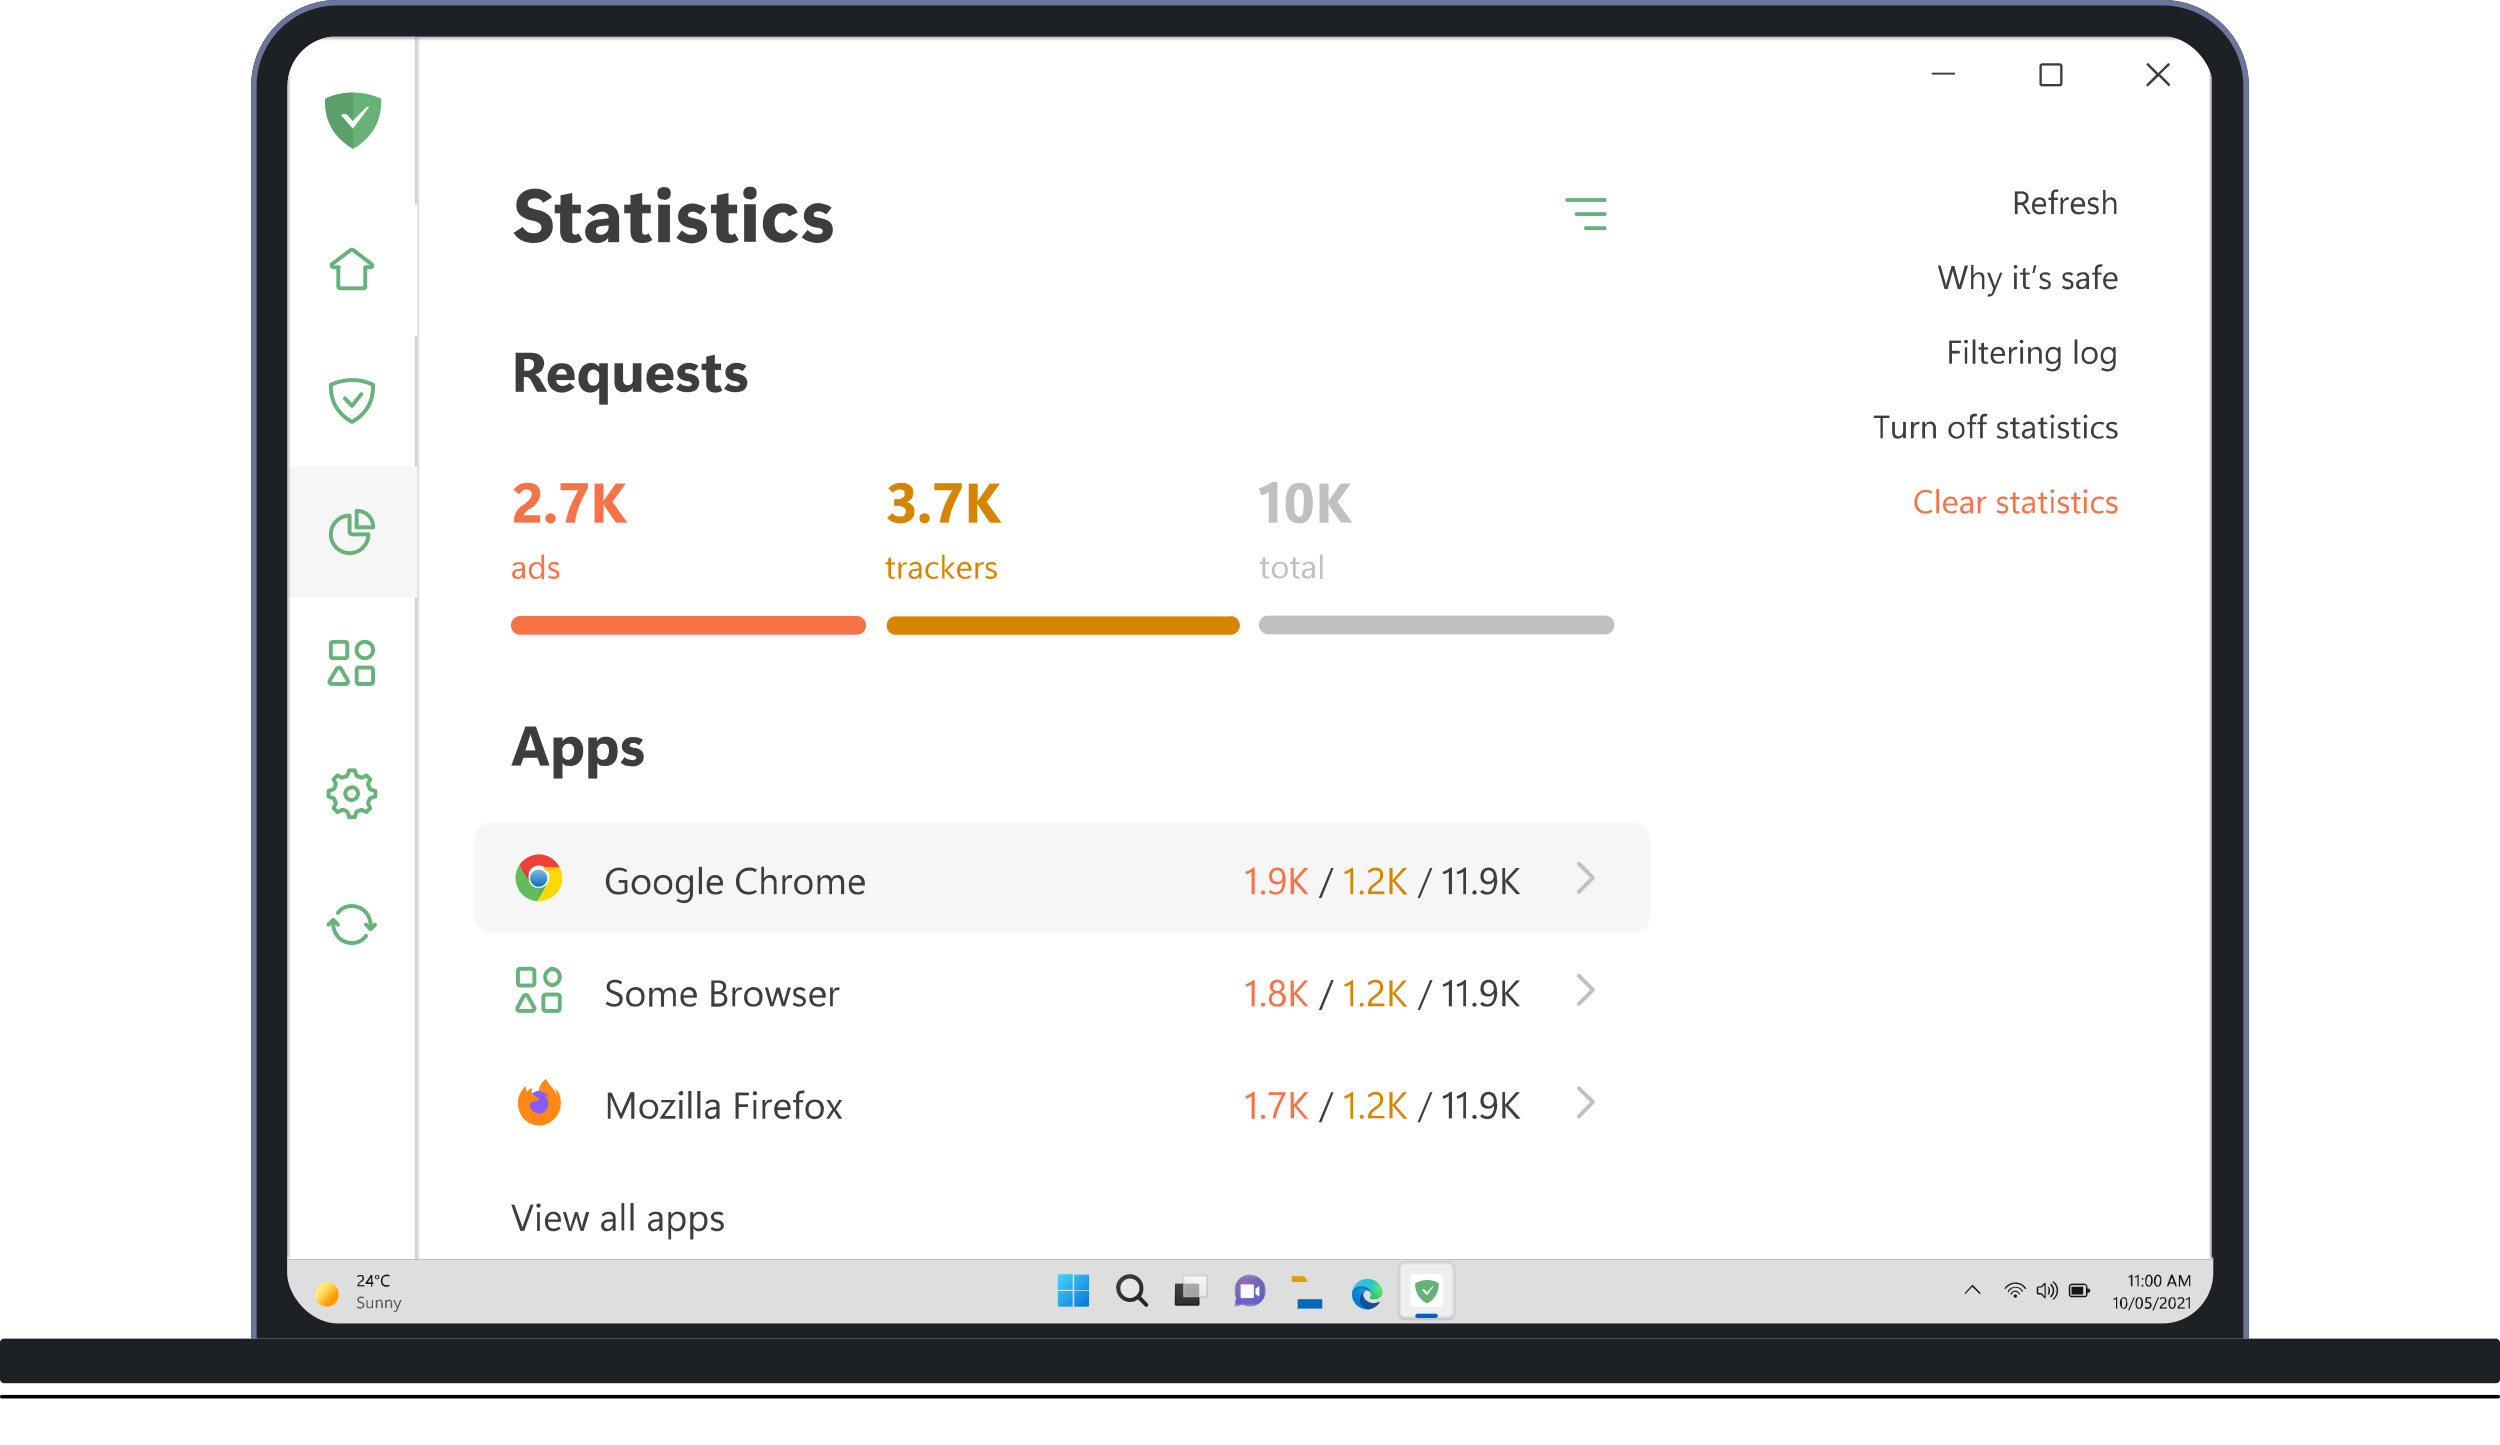 <svg xmlns="http://www.w3.org/2000/svg" width="640" height="370" fill="none"><path fill="#1D2025" d="M64.3 22a22 22 0 0 1 22-22h467.4a22 22 0 0 1 22 22v323.7H64.3V22Z"/><path fill="#6C769C" fill-rule="evenodd" d="M64.3 345.7h1.4V22A20.6 20.6 0 0 1 86.3 1.4h467.4A20.6 20.6 0 0 1 574.3 22v323.7h1.4V22a22 22 0 0 0-22-22H86.3a22 22 0 0 0-22 22v323.7Z" clip-rule="evenodd"/><g filter="url(#a)"><rect width="640" height=".9" y="357.1" fill="#000" rx=".4"/></g><g filter="url(#b)"><rect width="639.1" height=".4" x=".5" y="357.5" fill="#000" fill-opacity=".6" rx=".2"/></g><g filter="url(#c)"><rect width="640" height="11.4" y="345.7" fill="url(#d)" rx="1"/><rect width="640" height="11.4" y="345.7" fill="#1D2025" rx="1" style="mix-blend-mode:hard-light"/><rect width="640" height="11.4" y="345.7" fill="url(#e)" fill-opacity=".2" rx="1" style="mix-blend-mode:soft-light"/></g><g clip-path="url(#f)"><g clip-path="url(#g)"><path fill="#F3F3F3" fill-opacity=".9" d="M566.6 322H73.4v16.8h493.2V322Z" style="mix-blend-mode:luminosity"/><path fill="#000" fill-opacity=".9" d="M503 331.2a.2.2 0 0 1 0-.2l1.8-2h.3l1.9 2v.2a.2.2 0 0 1-.3 0l-1.8-1.8-1.7 1.8a.2.2 0 0 1-.2 0Z"/><mask id="h" width="8" height="8" x="512" y="326" maskUnits="userSpaceOnUse" style="mask-type:luminance"><path fill="#fff" d="M519.3 326.9h-6.8v7h6.8v-7Z"/></mask><g mask="url(#h)"><path fill="#000" fill-opacity=".9" d="M516 328.6a2.8 2.8 0 0 0-1.2.3 3 3 0 0 0-1.1.8 4.4 4.4 0 0 1-.3.3.2.2 0 0 1-.2 0 .2.2 0 0 1 0-.1v-.1a2.9 2.9 0 0 1 1.2-1.1 3.3 3.3 0 0 1 2.3-.3 3.3 3.3 0 0 1 2 1.4l-.1.2a.2.2 0 0 1-.1 0h-.1a1 1 0 0 1-.1-.1v-.1a2.1 2.1 0 0 0-.2-.1l-.1-.2a2.9 2.9 0 0 0-1.5-.8 2.8 2.8 0 0 0-.6 0Zm0 1a1.8 1.8 0 0 0-1.2.5 1.8 1.8 0 0 0-.5.5.3.3 0 0 1 0 .1.1.1 0 0 1-.2 0 .2.2 0 0 1-.1-.2 2.3 2.3 0 0 1 2.5-1 2.4 2.4 0 0 1 1 .5c.1.1.3.3.3.5a.2.2 0 0 1 0 .2.2.2 0 0 1-.1 0 1.9 1.9 0 0 1-.3-.2v-.2a1.7 1.7 0 0 0-.7-.5 1.8 1.8 0 0 0-.8-.1Zm0 1.1h-.4a1.1 1.1 0 0 0-.4.3l-.1.2-.1.1a.2.2 0 0 1 0 .1.1.1 0 0 1-.2 0 .2.2 0 0 1-.1-.1v-.1l.2-.3.3-.3a1.4 1.4 0 0 1 .7-.2 1.4 1.4 0 0 1 1.2.8.2.2 0 0 1 0 .2.2.2 0 0 1-.1 0h-.1l-.1-.2-.1-.1a1 1 0 0 0-.2-.2 1 1 0 0 0-.6-.2Zm-.5 1 .1-.2a.4.4 0 0 1 .1-.1h.5l.1.2a.4.4 0 0 1 0 .2.4.4 0 0 1 0 .2.4.4 0 0 1-.2.2.4.4 0 0 1-.2 0 .4.4 0 0 1-.2 0 .4.4 0 0 1 0-.1.5.5 0 0 1-.2-.1.4.4 0 0 1 0-.2Z"/></g><mask id="i" width="8" height="8" x="520" y="326" maskUnits="userSpaceOnUse" style="mask-type:luminance"><path fill="#fff" d="M527.6 326.9h-6.9v7h6.9v-7Z"/></mask><g mask="url(#i)"><path fill="#000" fill-opacity=".9" d="M525.5 332.6v-.1a.8.8 0 0 1 .1-.1 2.3 2.3 0 0 0 .7-1 2.7 2.7 0 0 0 0-2 2.6 2.6 0 0 0-.8-1.1.2.2 0 0 1 0-.1.2.2 0 0 1 .2-.2l.3.3a3 3 0 0 1 .6.8 3 3 0 0 1 .2 2 3 3 0 0 1-.6 1.1 3.4 3.4 0 0 1-.4.5h-.1a.2.2 0 0 1-.1 0 .2.2 0 0 1-.1-.1Zm-3-1.2h-.6a.5.5 0 0 1-.4-.1.6.6 0 0 1-.1-.4v-1a.5.5 0 0 1 .1-.4.5.5 0 0 1 .4-.2h.6l.8-.8a.2.2 0 0 1 .1 0 .3.3 0 0 1 .3 0v3.7a.3.3 0 0 1-.2.2.2.2 0 0 1-.1-.1l-.9-.9Zm2.3.5.3-.4a1.8 1.8 0 0 0 .4-1.1 1.7 1.7 0 0 0-.4-1.1 5.5 5.5 0 0 0-.2-.3V328.7a.2.2 0 0 1 .1 0h.1l.2.1.1.2a2.6 2.6 0 0 1 .3.5 2.3 2.3 0 0 1 0 1.8 3 3 0 0 1-.4.6.8.8 0 0 1-.2.2.2.2 0 0 1-.2 0 .2.2 0 0 1 0-.2Zm-1.4 0v-3l-.7.7a.2.2 0 0 1-.1 0h-.7a.2.2 0 0 0-.1.1.2.2 0 0 0 0 .2v1.1H522.6l.1.1.7.8Zm.8-.6v-.1a4 4 0 0 0 .2-.4 1.2 1.2 0 0 0 0-.4v-.2a1.1 1.1 0 0 0 0-.4 3.2 3.2 0 0 0-.2-.3v-.1a.2.2 0 0 1 .1 0h.1a1.2 1.2 0 0 1 .3.4 1.4 1.4 0 0 1 .1.6v.2a1.6 1.6 0 0 1-.3.8.2.2 0 0 1-.3-.1Z"/></g><mask id="j" width="8" height="8" x="528" y="326" maskUnits="userSpaceOnUse" style="mask-type:luminance"><path fill="#fff" d="M535.8 326.9h-6.9v7h6.9v-7Z"/></mask><g mask="url(#j)"><path fill="#000" fill-opacity=".9" d="m535.1 330.6-.1.2a.3.3 0 0 1-.2.1h-.4v.4a1 1 0 0 1-.2.6.9.9 0 0 1-.3.2h-3.5a.8.8 0 0 1-.3 0 1 1 0 0 1-.2-.2 1 1 0 0 1-.3-.6v-1.8a.9.9 0 0 1 .8-.9h3.2l.3.1a.9.9 0 0 1 .5.8v.4h.5l.2.2v.5Zm-1-1a.5.5 0 0 0-.2-.5.5.5 0 0 0-.3-.1h-3.1a.5.5 0 0 0-.4.1.5.5 0 0 0-.1.2.5.5 0 0 0 0 .2v2l.1.1.2.1a.5.5 0 0 0 .2 0h3a.5.5 0 0 0 .4 0l.1-.2a.5.5 0 0 0 0-.2v-1.8Zm-1-.3.2.1V331.3a.2.2 0 0 1-.2.1h-2.6a.2.2 0 0 1-.1 0 .3.3 0 0 1-.1-.2v-1.8h2.8Z"/></g><path fill="#000" fill-opacity=".9" d="M545.9 329.3h-.4v-2.5a2 2 0 0 1-.6.3v-.3a2.3 2.3 0 0 0 .8-.5h.2v3Zm1.6 0h-.3v-2.5a1.9 1.9 0 0 1-.6.3l-.1-.3a2.3 2.3 0 0 0 .9-.5h.1v3Zm1-1.7a.2.2 0 0 1-.2-.2v-.2h.4v.4a.2.2 0 0 1-.2 0Zm0 1.8a.2.2 0 0 1-.2 0 .2.2 0 0 1 0-.3v-.1l.2-.1h.2v.4a.2.2 0 0 1-.2 0Zm1.6 0a.8.8 0 0 1-.7-.4 2 2 0 0 1-.2-1c0-.6 0-1 .2-1.2a.8.8 0 0 1 .8-.5c.3 0 .5.2.6.4.2.3.3.7.3 1.2s-.1.8-.3 1a.8.8 0 0 1-.7.5Zm0-2.7c-.2 0-.3 0-.4.3l-.2.9c0 .4 0 .7.2.9 0 .2.2.3.4.3s.4-.1.4-.3l.2-1-.1-.8c-.1-.2-.3-.4-.5-.4Zm2.3 2.7a.8.8 0 0 1-.7-.4 2 2 0 0 1-.3-1c0-.6.1-1 .3-1.2a.8.8 0 0 1 .7-.5c.3 0 .6.2.7.4.2.3.2.7.2 1.2s0 .8-.2 1a.8.8 0 0 1-.7.5Zm0-2.7c-.2 0-.3 0-.4.3l-.2.9a2 2 0 0 0 .2.9c0 .2.2.3.4.3s.3-.1.4-.3l.2-1c0-.3 0-.6-.2-.8 0-.2-.2-.4-.4-.4Zm2.3 2.6 1.1-3h.4l1.1 3h-.4l-.3-.7h-1.2l-.3.7h-.4Zm.8-1h1l-.5-1.3a.4.4 0 0 1 0-.1v-.1.2l-.5 1.2Zm5.2 1h-.3v-2.5.2a.8.8 0 0 1-.1.1l-1 2.2h-.2l-1-2.2a1.4 1.4 0 0 1 0-.3 3.6 3.6 0 0 1 0 .6v2h-.3v-3h.5l.8 2v.2l.1.2.1-.2v-.2l1-2h.4v3ZM542 335h-.3v-2.5l-.3.2-.3.1-.1-.3a2.3 2.3 0 0 0 .9-.5h.1v3Zm1.7 0a.8.8 0 0 1-.7-.3 2 2 0 0 1-.3-1c0-.6.1-1 .3-1.2a.8.8 0 0 1 .7-.4c.3 0 .5 0 .7.3l.2 1.2c0 .5 0 .8-.2 1a.8.8 0 0 1-.7.5Zm0-2.6c-.2 0-.4 0-.5.3v1.8c.1.2.3.3.5.3s.3-.1.4-.3l.2-1c0-.3 0-.6-.2-.8 0-.3-.2-.4-.4-.4Zm2.8-.3-1.4 3.4h-.3l1.4-3.4h.3Zm1 3a.8.8 0 0 1-.6-.4 2 2 0 0 1-.2-1c0-.6 0-1 .2-1.2a.8.8 0 0 1 .7-.4c.3 0 .6 0 .7.3.2.3.3.7.3 1.2s-.1.8-.3 1a.8.8 0 0 1-.7.5Zm.1-2.7c-.2 0-.3 0-.4.3l-.2.9c0 .4 0 .7.2.9 0 .2.2.3.4.3s.4-.1.4-.3l.2-1c0-.3 0-.6-.2-.8 0-.3-.2-.4-.4-.4Zm1.4 2.4.2-.3.3.2h.3a.6.6 0 0 0 .6-.6.6.6 0 0 0-.2-.4.8.8 0 0 0-.5-.2 5.6 5.6 0 0 0-.5 0l.1-1.4h1.4v.3h-1l-.1.8h.2a1 1 0 0 1 .7.3c.2.1.3.3.3.6a.9.9 0 0 1-.3.7 1 1 0 0 1-.7.3h-.4a1.4 1.4 0 0 1-.4-.3Zm3.7-2.7-1.4 3.4h-.3l1.4-3.4h.3Zm.2 3v-.2a1 1 0 0 1 .2-.6l.3-.3.3-.3.3-.2.2-.2a.6.6 0 0 0 0-.2.8.8 0 0 0 0-.2.6.6 0 0 0 0-.4.5.5 0 0 0-.4-.1.8.8 0 0 0-.4 0 1 1 0 0 0-.3.3l-.2-.3.4-.3h.5c.3 0 .5 0 .6.2a.8.8 0 0 1 .2.5 1.1 1.1 0 0 1-.3.9l-.3.2a10.6 10.6 0 0 0-.5.4.6.6 0 0 0-.1.2.5.5 0 0 0 0 .2h1.3v.3H553Zm3.2 0a.8.8 0 0 1-.7-.4 2 2 0 0 1-.3-1c0-.6.1-1 .3-1.2a.8.8 0 0 1 .7-.4c.3 0 .5 0 .7.3l.2 1.2c0 .5 0 .8-.2 1a.8.8 0 0 1-.7.5Zm0-2.7c-.2 0-.4 0-.4.3l-.2.9c0 .4 0 .7.2.9 0 .2.2.3.4.3s.3-.1.4-.3l.2-1c0-.3 0-.6-.2-.8 0-.3-.2-.4-.4-.4Zm1.4 2.6v-.5l.2-.2.2-.3.4-.3.2-.2.2-.2a.7.7 0 0 0 0-.2.8.8 0 0 0 .1-.2.6.6 0 0 0-.1-.4.5.5 0 0 0-.4-.1.9.9 0 0 0-.3 0l-.4.3-.2-.3c.2 0 .3-.2.4-.3h.5c.3 0 .5 0 .7.2a.8.8 0 0 1 .2.5 1 1 0 0 1-.2.6l-.2.3-.3.2a15.3 15.3 0 0 0-.5.4.7.7 0 0 0 0 .2.6.6 0 0 0-.1.2h1.4v.3h-1.8Zm3.1 0h-.3v-2.5a1.9 1.9 0 0 1-.6.3l-.1-.3a2.5 2.5 0 0 0 .9-.5h.1v3Z"/><path fill="url(#k)" fill-rule="evenodd" d="M271.1 326.3a.3.3 0 0 0-.3.3v3.6h3.8v-4h-3.5Zm7.4 0H275v4h3.8v-3.7c0-.2-.1-.3-.3-.3Zm-3.5 4.2h3.8v3.6c0 .2-.1.4-.3.4H275v-4Zm-.4 0h-3.8v3.6c0 .2.1.4.3.4h3.5v-4Z" clip-rule="evenodd"/><path fill="url(#l)" fill-opacity=".3" d="M289.3 332.3a2.5 2.5 0 0 1-2.5-2.5c0-1.4 1.1-2.5 2.5-2.5a2.5 2.5 0 0 1 2.4 2.5c0 1.3-1.1 2.5-2.5 2.5Z"/><path fill="url(#m)" fill-rule="evenodd" d="M285.8 329.8a3.5 3.5 0 0 0 3.4 3.5c.8 0 1.6-.2 2.1-.7l1.8 1.8c.2.2.5.2.7 0 .2-.2.2-.5 0-.7l-1.7-1.8c.4-.6.6-1.3.6-2.1a3.5 3.5 0 0 0-3.4-3.6c-2 0-3.6 1.6-3.6 3.6Zm1 0c0 1.3 1.1 2.5 2.5 2.5a2.5 2.5 0 0 0 2.4-2.5c0-1.4-1.1-2.5-2.5-2.5a2.5 2.5 0 0 0-2.4 2.5Z" clip-rule="evenodd"/><path fill="url(#n)" d="M306.6 328.6h-5.4a.3.3 0 0 0-.4.4v4.9c0 .2.2.3.4.3h5.4c.2 0 .4-.1.4-.3v-5c0-.1-.2-.3-.4-.3Z"/><path stroke="url(#o)" stroke-opacity=".4" stroke-width=".5" d="M306.6 328.7h-5.4a.3.3 0 0 0-.3.3v4.9c0 .1.1.2.3.2h5.4c.2 0 .3 0 .3-.2v-5a.3.3 0 0 0-.3-.2Z"/><path fill="url(#p)" d="M308.7 326.5h-5.5a.3.3 0 0 0-.3.4v4.9c0 .2.1.3.3.3h5.5c.2 0 .3-.1.3-.3v-5c0-.1-.1-.3-.3-.3Z"/><path stroke="#000" stroke-opacity=".1" stroke-width=".5" d="M308.7 326.6h-5.5a.3.3 0 0 0-.2.3v4.9c0 .1 0 .2.2.2h5.5c.1 0 .3 0 .3-.2v-5a.3.3 0 0 0-.3-.2Z"/><mask id="q" width="8" height="7" x="302" y="326" maskUnits="userSpaceOnUse" style="mask-type:alpha"><path fill="#000" d="M308.7 326.5h-5.5a.3.3 0 0 0-.3.4v4.9c0 .2.1.3.3.3h5.5c.2 0 .3-.1.3-.3v-5c0-.1-.1-.3-.3-.3Z"/></mask><g mask="url(#q)"><path fill="url(#r)" fill-opacity=".4" d="M306.6 328.6h-5.4a.3.3 0 0 0-.4.4v4.9c0 .2.2.3.4.3h5.4c.2 0 .4-.1.4-.3v-5c0-.1-.2-.3-.4-.3Z"/></g><mask id="s" width="10" height="9" x="315" y="326" maskUnits="userSpaceOnUse" style="mask-type:luminance"><path fill="#fff" d="M324.1 326.2H316v8.4h8.2v-8.4Z"/></mask><g mask="url(#s)"><path fill="url(#t)" d="M320 326.4a4 4 0 0 1 4 4 4 4 0 0 1-4 4c-.7 0-1.3-.2-1.9-.5l-1.6.5a.3.3 0 0 1-.4-.2.3.3 0 0 1 0-.3l.4-1.6a4 4 0 0 1-.4-2 4 4 0 0 1 3.9-4Z"/><path fill="url(#u)" d="M320 326.4a4 4 0 0 1 4 4 4 4 0 0 1-4 4c-.7 0-1.3-.2-1.9-.5l-1.6.5a.3.3 0 0 1-.4-.2.3.3 0 0 1 0-.3l.4-1.6a4 4 0 0 1-.4-2 4 4 0 0 1 3.9-4Z" style="mix-blend-mode:lighten"/><g filter="url(#v)"><path fill="#FAFAFA" fill-rule="evenodd" d="M318 328.6a.3.3 0 0 0-.4.4v2.8c0 .2.2.3.3.3h2.8c.2 0 .3-.1.3-.3V329c0-.2-.1-.4-.3-.4h-2.8Zm4.2.5-.8.6v1.4l.8.5c0 .1.2 0 .2 0v-2.4a.1.1 0 0 0-.2 0Z" clip-rule="evenodd"/></g></g><mask id="y" fill="#fff"><rect width="9.3" height="7.5" x="330.7" y="327.6" rx=".5"/></mask><rect width="9.3" height="7.5" x="330.7" y="327.6" fill="url(#w)" stroke="url(#x)" stroke-width="2" mask="url(#y)" rx=".5"/><path fill="#E09F00" d="M330.7 326.8v-.1h3.2l.9 1.4a.1.1 0 0 1-.1.1h-4v-1.4Z"/><path fill="#036ABB" d="m332.2 332.7.1-.1h6.2v2.4a.1.1 0 0 1-.1 0h-6a.1.1 0 0 1-.2 0v-2.3Z"/><path fill="url(#z)" d="M353.1 333.2a3 3 0 0 1-1.4.4c-1.4 0-2.7-1-2.7-2.3a1 1 0 0 1 .5-.8c-1.3 0-1.6 1.4-1.6 2.2 0 2.2 2 2.5 2.5 2.5l.8-.2a3.9 3.9 0 0 0 2-1.6.1.1 0 0 0 .1 0 .1.1 0 0 0 0-.1h-.2Z"/><path fill="url(#A)" d="M353.1 333.2a3 3 0 0 1-1.4.4c-1.4 0-2.7-1-2.7-2.3a1 1 0 0 1 .5-.8c-1.3 0-1.6 1.4-1.6 2.2 0 2.2 2 2.5 2.5 2.5l.8-.2a3.9 3.9 0 0 0 2-1.6.1.1 0 0 0 .1 0 .1.1 0 0 0 0-.1h-.2Z" opacity=".3"/><path fill="url(#B)" d="M349.3 334.8a2.5 2.5 0 0 1 .2-4.3l.5-.1a1 1 0 0 1 .8.4l.2.5s.7-2.4-2.5-2.4a2.5 2.5 0 0 0-2.4 2.4 3.9 3.9 0 0 0 5.1 3.7 2.3 2.3 0 0 1-1.9-.2Z"/><path fill="url(#C)" d="M349.3 334.8a2.5 2.5 0 0 1 .2-4.3l.5-.1a1 1 0 0 1 .8.4l.2.5s.7-2.4-2.5-2.4a2.5 2.5 0 0 0-2.4 2.4 3.9 3.9 0 0 0 5.1 3.7 2.3 2.3 0 0 1-1.9-.2Z" opacity=".4"/><path fill="url(#D)" d="M350.7 332v.4c.5.3 1.3.2 1.3.2a1.9 1.9 0 0 0 1.9-1.8c0-.7-.3-1.2-.4-1.4a3.9 3.9 0 0 0-3.5-2 3.9 3.9 0 0 0-3.9 3.9c0-1.1 1.1-2 2.4-2 .1 0 .7 0 1.3.3.5.2.8.6 1 .9l.2.9-.3.6Z"/><path fill="url(#E)" d="M350.7 332v.4c.5.3 1.3.2 1.3.2a1.9 1.9 0 0 0 1.9-1.8c0-.7-.3-1.2-.4-1.4a3.9 3.9 0 0 0-3.5-2 3.9 3.9 0 0 0-3.9 3.9c0-1.1 1.1-2 2.4-2 .1 0 .7 0 1.3.3.5.2.8.6 1 .9l.2.9-.3.6Z"/><path fill="#fff" fill-opacity=".5" d="M370.7 323.4h-11c-.7 0-1.3.6-1.3 1.4V336c0 .7.6 1.4 1.3 1.4h11c.7 0 1.4-.7 1.4-1.4v-11.2c0-.8-.7-1.4-1.4-1.4Z"/><path stroke="url(#F)" stroke-opacity=".5" d="M370.7 323.2h-11c-.8 0-1.5.7-1.5 1.6V336c0 .8.7 1.5 1.5 1.5h11c.8 0 1.5-.7 1.5-1.5v-11.2c0-.9-.7-1.6-1.5-1.6Z"/><path fill="#005FB8" d="M367.6 336.3h-4.7c-.3 0-.6.2-.6.5s.3.6.6.6h4.7c.2 0 .5-.3.5-.6s-.3-.5-.6-.5Z"/><path fill="#fff" d="M368.6 326.2h-6.8a.7.7 0 0 0-.7.7v7c0 .4.3.7.7.7h6.8a.7.7 0 0 0 .7-.7v-7a.7.7 0 0 0-.7-.7Z"/><path fill="#67B279" fill-rule="evenodd" d="M365.3 327.7c-1 0-2 .3-3 .8a5.4 5.4 0 0 0 3 5.2 5.4 5.4 0 0 0 3-5.2 5.4 5.4 0 0 0-3-.8Z" clip-rule="evenodd"/><path fill="#fff" fill-rule="evenodd" d="m365.3 331.6 1.7-2.3h-.3l-1.4 1.5-.6-.6c-.2-.3-.6-.1-.7 0l1.3 1.4Z" clip-rule="evenodd"/><mask id="H" width="8" height="8" x="80" y="326" maskUnits="userSpaceOnUse" style="mask-type:luminance"><path fill="#fff" d="M87.1 326.9h-6.8v7H87v-7Z"/></mask><g filter="url(#G)" mask="url(#H)"><path fill="url(#I)" d="M83.7 333.5c1.7 0 3-1.4 3-3.1a3.1 3.1 0 0 0-3-3.2 3.1 3.1 0 0 0-3.1 3.2 3.1 3.1 0 0 0 3 3.1Z"/></g><path fill="#000" fill-opacity=".9" d="M91.5 329.3v-.1a.9.9 0 0 1 .2-.6l.2-.3.4-.3.2-.2.2-.2a.8.8 0 0 0 .1-.4.6.6 0 0 0-.1-.4.5.5 0 0 0-.4-.1.8.8 0 0 0-.3 0 1 1 0 0 0-.4.3l-.2-.3c.2 0 .3-.2.4-.3h.5c.3 0 .5 0 .7.2l.2.5a1.1 1.1 0 0 1-.4.9l-.3.2a12 12 0 0 0-.5.4.6.6 0 0 0-.1.2.6.6 0 0 0 0 .2h1.4v.3h-1.8Zm3.8-3v2h.3v.4h-.3v.7H95v-.7h-1.4v-.4a11 11 0 0 0 1-1.4l.3-.5h.4Zm-1.3 2h1V327a12.3 12.3 0 0 1-1 1.4Zm2.5-.8a.5.5 0 0 1-.4-.2.6.6 0 0 1-.1-.4l.1-.4.4-.1.4.1c.2.1.2.3.2.4l-.1.4a.5.5 0 0 1-.4.2Zm0-.9a.3.3 0 0 0-.2.1.3.3 0 0 0 0 .2v.3a.3.3 0 0 0 .5 0v-.3a.3.3 0 0 0 0-.2.3.3 0 0 0-.2-.1Zm3.3 2.6a1.9 1.9 0 0 1-.9.2 1.3 1.3 0 0 1-1-.4 1.5 1.5 0 0 1-.4-1c0-.6.2-1 .4-1.2a1.4 1.4 0 0 1 1.1-.5 1.8 1.8 0 0 1 .8.2l-.2.3a1.4 1.4 0 0 0-.6-.1 1 1 0 0 0-.8.3c-.2.2-.3.5-.3.9s.1.6.3.8c.2.2.4.3.8.3a1.4 1.4 0 0 0 .6-.1l.2.3Z"/><path fill="#000" fill-opacity=".6" d="m91.4 334.7.1-.3a1.4 1.4 0 0 0 .8.3c.2 0 .3 0 .4-.2l.2-.3a.4.4 0 0 0-.1-.4l-.5-.2a1.7 1.7 0 0 1-.6-.3.7.7 0 0 1-.2-.5c0-.3 0-.5.2-.6a1 1 0 0 1 .7-.3 1.6 1.6 0 0 1 .8.2l-.2.3a1.4 1.4 0 0 0-.6-.1.6.6 0 0 0-.4 0 .4.4 0 0 0-.1.4v.3l.5.2.7.4.2.5a.8.8 0 0 1-.3.6c-.2.2-.4.3-.7.3a1.6 1.6 0 0 1-1-.3Zm4.1.2h-.3v-.3a.8.8 0 0 1-.3.3h-.4l-.5-.1c-.2-.2-.2-.4-.2-.7v-1.3h.3v1.2l.1.5.4.2a.5.5 0 0 0 .4-.2.7.7 0 0 0 .2-.5v-1.2h.3v2.1Zm2.5 0h-.4v-1.7l-.5-.2-.4.2a.7.7 0 0 0-.1.5v1.2h-.4v-2.1h.4v.3a.8.8 0 0 1 .7-.4c.2 0 .4.1.5.3l.2.6v1.3Zm2.4 0h-.4v-1.7l-.4-.2-.4.2a.7.7 0 0 0-.2.5v1.2h-.4v-2.1h.4v.3a.8.8 0 0 1 .7-.4c.2 0 .4.1.5.3l.2.6v1.3Zm2.4-2.1-1 2.5-.3.5a.6.6 0 0 1-.4.1.8.8 0 0 1-.3 0v-.3h.5l.1-.3.2-.4-.9-2.1h.4l.6 1.6v.2l.1-.2.6-1.6h.4Z"/><path stroke="#757575" stroke-opacity=".4" d="M73.4 322h493.2"/></g><g clip-path="url(#J)"><mask id="K" width="494" height="671" x="73" y="9" maskUnits="userSpaceOnUse" style="mask-type:luminance"><path fill="#fff" d="M566.3 9.3h-493v670.1h493V9.4Z"/></mask><g mask="url(#K)"><path fill="#fff" d="M566.3 9.3h-493v670.1h493V9.4Z"/><path fill="#fff" d="M73.3 9.3h33.5v670.1H73.3V9.4Z"/><mask id="L" width="35" height="671" x="73" y="9" maskUnits="userSpaceOnUse" style="mask-type:luminance"><path fill="#fff" d="M107.4 9.3h-34v670.1h34V9.4Z"/><path fill="#000" d="M73.3 9.3h33.5v670.1H73.3V9.4Z"/></mask><g mask="url(#L)"><path fill="#D2D2D2" d="M106.2 9.3v670.1h1.2V9.4h-1.2Z"/></g><path fill="#67B279" fill-rule="evenodd" d="M90.4 23.7c-2.3 0-5 .5-7.2 1.6 0 2.5 0 8.6 7.2 12.8 7.2-4.2 7.2-10.3 7.2-12.8a16.5 16.5 0 0 0-7.2-1.6Z" clip-rule="evenodd"/><path fill="#5B9F6B" fill-rule="evenodd" d="M90.4 23.7c-2.3 0-5 .5-7.2 1.6 0 2.5 0 8.6 7.2 12.8V23.6Z" clip-rule="evenodd"/><path fill="#fff" fill-rule="evenodd" d="m90.3 33 4.2-5.6c-.3-.2-.6 0-.7 0L90.3 31 89 29.5c-.6-.7-1.5-.2-1.7 0l3 3.4Z" clip-rule="evenodd"/><path fill="#fff" d="M106.8 52.4H73.3V86h33.5V52.4Z"/><path stroke="#67B279" stroke-linecap="round" stroke-linejoin="round" d="M86.7 68.4h-1.4a.5.5 0 0 1-.3-.8l4.8-3.6a.5.5 0 0 1 .6 0l4.7 3.6c.4.3.2.8-.2.8h-1.4v5c0 .2-.2.4-.4.4h-6a.5.5 0 0 1-.5-.5v-4.9Z" clip-rule="evenodd"/><path stroke="#67B279" stroke-linecap="round" stroke-linejoin="round" d="m88.3 102 1.8 1.9 2.4-3"/><path stroke="#67B279" stroke-linecap="round" stroke-linejoin="round" d="M90 97.3c-1.6 0-3.6.4-5.3 1.2 0 1.9 0 6.4 5.4 9.5 5.4-3 5.4-7.7 5.4-9.5a12.4 12.4 0 0 0-5.4-1.2Z" clip-rule="evenodd"/><path fill="#F6F6F6" d="M106.8 119.4H73.3V153h33.5v-33.5Z"/><path stroke="#67B279" stroke-linecap="round" stroke-linejoin="round" d="M91.5 130.8a4 4 0 0 1 4 4.2h-4.2v-4.2h.2Z" clip-rule="evenodd"/><path stroke="#67B279" stroke-linecap="round" stroke-linejoin="round" d="M89.3 132h.2v4.2c0 .3.3.5.6.6h4.2a4.8 4.8 0 1 1-5-4.8Z" clip-rule="evenodd"/><path stroke="#67B279" stroke-linecap="round" stroke-linejoin="round" d="M94.9 170.9h-3a.6.6 0 0 0-.6.6v3c0 .3.3.6.6.6h3a.6.6 0 0 0 .6-.6v-3a.6.6 0 0 0-.6-.6Zm-8.6.3a.6.6 0 0 1 1 0l1.7 3a.6.6 0 0 1-.5.9H85a.6.6 0 0 1-.5-1l1.7-2.9Zm2-6.9h-3a.6.6 0 0 0-.6.6v3c0 .3.3.6.6.6h3a.6.6 0 0 0 .6-.6v-3a.6.6 0 0 0-.6-.6Z"/><path stroke="#67B279" d="M93.4 164.3a2.1 2.1 0 1 1 0 4.2 2.1 2.1 0 0 1 0-4.2Z" clip-rule="evenodd"/><path stroke="#67B279" stroke-linejoin="round" d="M87.7 207.3a.5.5 0 0 1 .2 0l.8.4a.5.5 0 0 1 .3.3l.4 1.2h1.4l.4-1.2a.5.5 0 0 1 .3-.3c.3 0 .5-.2.8-.3a.5.5 0 0 1 .5 0l1 .5 1-1-.5-1a.5.5 0 0 1 0-.5l.3-.8a.5.5 0 0 1 .3-.3l1.2-.4v-1.4l-1.2-.4a.5.5 0 0 1-.3-.3c0-.3-.2-.6-.3-.8a.5.5 0 0 1 0-.5l.5-1-1-1-1 .5a.5.5 0 0 1-.5 0 4.7 4.7 0 0 0-.8-.3.5.5 0 0 1-.3-.4l-.4-1.1h-1.4l-.4 1.1a.5.5 0 0 1-.3.4c-.3 0-.6.2-.8.3a.5.5 0 0 1-.5 0l-1-.5-1 1 .5 1a.5.5 0 0 1 0 .5l-.3.8a.5.5 0 0 1-.4.3l-1.1.4v1.4l1.1.4c.2 0 .3.1.4.3 0 .3.2.5.3.8a.5.5 0 0 1 0 .5l-.5 1 1 1 1-.5a.5.5 0 0 1 .3 0Z" clip-rule="evenodd"/><path stroke="#67B279" stroke-linejoin="round" d="M90 201.6a1.6 1.6 0 1 0 0 3.2 1.6 1.6 0 0 0 0-3.3Z" clip-rule="evenodd"/><path stroke="#67B279" stroke-linecap="round" d="M86.5 233.7c2.1-3.1 8-2.1 8.4 3v.9m-1.2 2c-2.2 3.2-8.1 2.2-8.4-3v-.5"/><path stroke="#67B279" stroke-linecap="round" stroke-linejoin="round" d="m96 236.7-1.1 1.2-1.2-1.2m-9.6 0 1.2-1.2 1.2 1.2"/><path fill="#3D3D3D" d="M494.8 19.1a.3.3 0 0 1-.3-.3.3.3 0 0 1 .2-.2.3.3 0 0 1 .1 0h5.6l.1.1v.1a.3.3 0 0 1 0 .2.3.3 0 0 1-.3.1h-5.4Zm28.1 3a.8.8 0 0 1-.3 0 1 1 0 0 1-.3-.2 1 1 0 0 1-.2-.3.8.8 0 0 1 0-.4v-4.5l.2-.3a1 1 0 0 1 .6-.2h4.3a.9.9 0 0 1 .6.2.9.9 0 0 1 .2.6V21.6a1 1 0 0 1-.5.5.8.8 0 0 1-.3 0h-4.3Zm4.2-.6h.2a.3.3 0 0 0 .1-.2V17a.3.3 0 0 0-.1-.2.3.3 0 0 0-.1 0H523a.3.3 0 0 0-.2 0 .3.3 0 0 0-.1.1.3.3 0 0 0 0 .1v4.2a.3.3 0 0 0 0 .2.3.3 0 0 0 .3.1h4.2Zm25.5-2L550 22a.3.3 0 0 1-.2.1.3.3 0 0 1-.2 0 .3.3 0 0 1-.1-.3v-.2l2.5-2.5-2.4-2.4a.3.3 0 0 1-.1-.2.3.3 0 0 1 .2-.3h.3l2.5 2.5 2.5-2.5a.3.3 0 0 1 .2 0 .3.3 0 0 1 .2.5L553 19l2.5 2.5v.2a.3.3 0 0 1 0 .2.3.3 0 0 1-.1.1.3.3 0 0 1-.1 0 .3.3 0 0 1-.2 0l-2.5-2.5Z"/><mask id="M" width="302" height="44" x="121" y="28" maskUnits="userSpaceOnUse" style="mask-type:luminance"><path fill="#fff" d="M422.7 28.5H121.2v43h301.5v-43Z"/></mask><g mask="url(#M)"><path fill="#fff" d="M422.7 28.5H121.2V38h301.5v-9.6Zm0 9.5H121.2v33.5h301.5V38Z"/><path fill="#3D3D3D" d="m131.5 59.6 2.3-1.5c.4.6.8 1 1.3 1.3.4.2 1 .3 1.5.3.7 0 1.2-.1 1.5-.4.4-.2.5-.6.5-1 0-.5-.2-.9-.5-1.1a4 4 0 0 0-1.7-.7 6.9 6.9 0 0 1-3.2-1.4 3.4 3.4 0 0 1-1-2.6 3.8 3.8 0 0 1 1.3-3c.9-.8 2-1.2 3.5-1.2 1 0 1.8.2 2.6.6.7.4 1.3.9 1.7 1.6l-2.2 1.4c-.3-.4-.6-.7-1-.9a2.6 2.6 0 0 0-1.2-.2 2 2 0 0 0-1.4.4 1.2 1.2 0 0 0-.4 1c0 .3.1.6.4.9l1.8.6a6 6 0 0 1 3.2 1.4c.7.7 1 1.6 1 2.8a4 4 0 0 1-1.3 3.1c-.8.8-2 1.2-3.7 1.2a6.5 6.5 0 0 1-3-.7 5 5 0 0 1-2-1.9Zm17.6 1.8a3.9 3.9 0 0 1-2.5.8c-1 0-1.9-.2-2.4-.7-.5-.5-.8-1.3-.8-2.3v-4.6H142v-2.2h1.5V50l3-.6v3h2.2v2.2h-2.2v4.6c0 .3 0 .5.2.7l.5.2h.4l.5-.4 1 1.7Zm9.4.6h-2.8v-1.1a3.5 3.5 0 0 1-2.9 1.3c-.8 0-1.5-.2-2-.7a2.6 2.6 0 0 1-1-2.1c0-.9.3-1.6.9-2.2a4.2 4.2 0 0 1 2.5-1l2.6-.3v-.3c0-.4-.2-.8-.5-1-.3-.3-.7-.4-1.1-.4-.5 0-.9.1-1.2.3-.4.2-.7.5-1 .9l-1.8-1.3c.4-.5 1-1 1.7-1.3.7-.4 1.6-.6 2.5-.6 1.4 0 2.4.3 3 1 .8.7 1.1 1.7 1.1 3V62Zm-2.7-4v-.3l-2 .2c-.4 0-.7.2-1 .4a1 1 0 0 0-.2.8c0 .3 0 .5.3.7.2.2.5.3.9.3a1.9 1.9 0 0 0 1.4-.6c.4-.3.6-.8.6-1.4Zm11.2 3.4a3.8 3.8 0 0 1-2.4.8c-1 0-1.9-.2-2.4-.7s-.8-1.3-.8-2.3v-4.6h-1.6v-2.2h1.6V50l3-.6v3h2.2v2.2h-2.2v4.6l.1.7.6.2h.4l.5-.4 1 1.7Zm3-10.3c-.5 0-1-.1-1.3-.4a1.6 1.6 0 0 1-.4-1.2c0-.5.1-.9.4-1.2.4-.3.8-.4 1.3-.4s1 .1 1.3.4c.3.3.4.7.4 1.2s-.1.9-.4 1.2c-.4.3-.8.5-1.3.5Zm1.5 10.9h-3v-9.6h3V62Zm1.7-1.2 1.3-1.8 1.3.9c.5.2.9.2 1.3.2.5 0 .8 0 1-.2a.7.7 0 0 0 .4-.6c0-.2-.1-.4-.4-.6a2.5 2.5 0 0 0-1-.3 5.2 5.2 0 0 1-2.7-1 2.6 2.6 0 0 1-.8-2 3 3 0 0 1 1-2.3 4 4 0 0 1 2.7-1c.7 0 1.3.2 1.9.4a4 4 0 0 1 1.5.8l-1.4 1.7a4.8 4.8 0 0 0-1-.6 2.8 2.8 0 0 0-1-.2c-.4 0-.7.1-.9.3a.7.7 0 0 0-.3.5c0 .3.1.4.4.6l1.2.3c1 .2 2 .5 2.5 1 .6.5.8 1.2.8 2 0 1-.3 1.9-1 2.4-.8.6-1.8 1-3 1-.7 0-1.4-.2-2-.4a4.7 4.7 0 0 1-1.8-1Zm15.9.6a3.8 3.8 0 0 1-2.5.8c-1 0-1.9-.2-2.4-.7-.5-.5-.8-1.3-.8-2.3v-4.6H182v-2.2h1.5V50l3-.6v3h2.2v2.2h-2.2v4.6l.1.7.6.2h.4l.5-.4 1 1.7ZM192 51c-.5 0-1-.1-1.3-.4a1.6 1.6 0 0 1-.4-1.2c0-.5.1-.9.5-1.2.3-.3.7-.4 1.2-.4s1 .1 1.3.4c.3.3.4.7.4 1.2s-.1.9-.4 1.2c-.4.3-.8.5-1.3.5Zm1.5 10.9h-3v-9.6h3V62Zm10.8-2a4.5 4.5 0 0 1-4 2.2 4.9 4.9 0 0 1-3.7-1.3 4.8 4.8 0 0 1-1.3-3.5c0-1.6.4-2.9 1.4-3.8a5 5 0 0 1 3.7-1.4c1 0 1.7.2 2.4.6.7.4 1.1 1 1.4 1.7l-2.2 1-.7-.8a1.7 1.7 0 0 0-1-.2 1.9 1.9 0 0 0-1.4.7c-.4.4-.6 1-.6 2s.2 1.6.5 2c.4.4 1 .7 1.5.7.4 0 .7-.1 1-.3l.9-.8 2.1 1.2Zm1 .8 1.4-1.8 1.3.9c.4.2.9.2 1.3.2s.8 0 1-.2a.7.7 0 0 0 .3-.6c0-.2 0-.4-.3-.6a2.5 2.5 0 0 0-1-.3 5.2 5.2 0 0 1-2.7-1 2.6 2.6 0 0 1-.8-2 3 3 0 0 1 1-2.3 4 4 0 0 1 2.7-1c.7 0 1.3.2 1.9.4.6.1 1 .4 1.5.8l-1.4 1.7a4.8 4.8 0 0 0-1-.6 2.8 2.8 0 0 0-1-.2c-.4 0-.7.1-1 .3a.7.7 0 0 0-.2.5c0 .3.1.4.3.6l1.2.3c1.2.2 2 .5 2.6 1 .5.5.8 1.2.8 2 0 1-.4 1.9-1 2.4-.8.6-1.8 1-3 1-.7 0-1.4-.2-2.1-.4a4.7 4.7 0 0 1-1.8-1Z"/><path stroke="#67B279" stroke-linecap="round" stroke-linejoin="round" d="M410.8 54.8h-7.2m7.2-3.6h-9.6m9.6 7.2H406"/></g><mask id="N" width="302" height="44" x="121" y="71" maskUnits="userSpaceOnUse" style="mask-type:luminance"><path fill="#fff" d="M422.7 71.6H121.2v43h301.5v-43Z"/></mask><g mask="url(#N)"><path fill="#fff" d="M422.7 71.6H121.2v43h301.5v-43Z"/><path fill="#3D3D3D" d="M140 100.3h-2.5l-1.4-2.6a3 3 0 0 0-.6-.9l-.7-.3h-.7v3.8H132v-10h3.6c1.2 0 2.1.2 2.7.7.6.5 1 1.2 1 2 0 .7-.3 1.3-.6 1.8a3 3 0 0 1-1.6 1v.1l.7.6c.3.2.5.6.7 1l1.6 2.8Zm-5.8-8.4v3h1c.4 0 .8-.2 1.1-.5.3-.3.4-.7.4-1.1 0-.4 0-.8-.3-1-.3-.2-.7-.4-1.2-.4h-1Zm12.9 5.4h-4.7c0 .5.2.9.5 1.1.3.3.7.4 1.2.4.3 0 .5 0 .8-.2.3 0 .6-.3.9-.6l1.3 1.1c-.5.5-1 .8-1.5 1-.5.2-1 .4-1.7.4a3.8 3.8 0 0 1-2.7-1 3.6 3.6 0 0 1-1-2.7c0-1.2.4-2.1 1-2.8a3.4 3.4 0 0 1 2.6-1c1 0 1.8.2 2.4.8.6.7.9 1.6.9 2.8v.7Zm-2-1.4c0-.5-.2-.9-.4-1.1a1.3 1.3 0 0 0-1.8 0c-.3.3-.5.7-.5 1.1h2.6Zm10.5 7.7h-2.2v-4.3c-.3.4-.6.7-1 .9a3 3 0 0 1-1.3.3 2.8 2.8 0 0 1-2.2-1 3.9 3.9 0 0 1-.8-2.6c0-1.2.3-2.2 1-3a3 3 0 0 1 3.5-.7l.8.7V93h2.2v10.5Zm-2.2-6.8v-.5c0-.5 0-.9-.4-1.2a1.4 1.4 0 0 0-1-.5c-.5 0-1 .2-1.2.6-.3.4-.4 1-.4 1.6 0 .6.1 1 .4 1.4.2.4.6.5 1 .5.6 0 1-.1 1.2-.5.3-.3.4-.8.4-1.4Zm10.7 3.5H162v-1a2.6 2.6 0 0 1-2.2 1.1c-.8 0-1.4-.2-1.9-.7-.4-.5-.6-1.2-.6-2.2V93h2.2v4.1c0 .5.1.9.3 1.1.2.3.5.4.9.4s.7-.1 1-.4.3-.6.3-1.1V93h2.2v7.2Zm8.3-3h-4.7c0 .5.2.9.5 1.1.3.3.7.4 1.2.4.2 0 .5 0 .8-.2.3 0 .6-.3.8-.6l1.4 1.1c-.5.5-1 .8-1.5 1-.5.2-1 .4-1.7.4a3.8 3.8 0 0 1-2.7-1 3.6 3.6 0 0 1-1-2.7c0-1.2.3-2.1 1-2.8a3.4 3.4 0 0 1 2.6-1c1 0 1.8.2 2.4.8.6.7.9 1.6.9 2.8v.7Zm-2-1.4c0-.5-.2-.9-.4-1.1a1.1 1.1 0 0 0-.9-.4c-.4 0-.7.2-1 .5-.2.2-.4.6-.4 1h2.6Zm2.7 3.6 1-1.4c.3.3.6.5 1 .6l1 .2c.3 0 .5 0 .7-.2.2 0 .3-.2.3-.4s-.1-.3-.3-.4c-.1-.2-.4-.3-.8-.3a4.1 4.1 0 0 1-2-.8 1.9 1.9 0 0 1-.6-1.5c0-.7.3-1.3.8-1.7a3.1 3.1 0 0 1 2.1-.7 4.3 4.3 0 0 1 2.5.8l-1 1.3a3.4 3.4 0 0 0-.8-.4 2 2 0 0 0-.7-.1l-.7.1a.5.5 0 0 0-.2.5c0 .1 0 .3.2.4l1 .2c.8.2 1.4.4 1.8.8.4.3.6.9.6 1.5 0 .7-.3 1.3-.8 1.8-.6.4-1.3.6-2.2.6-.5 0-1 0-1.5-.2-.5-.1-1-.4-1.4-.7Zm11.8.5a3.2 3.2 0 0 1-1.7.5c-.8 0-1.4-.2-1.8-.6-.4-.4-.6-1-.6-1.7v-3.5h-1.2v-1.6h1.2v-1.8l2.2-.5v2.3h1.6v1.6H183v3.4l.1.6.5.1h.3l.4-.2.6 1.4Zm.5-.5 1-1.4c.3.3.6.5 1 .6l1 .2c.3 0 .5 0 .7-.2.2 0 .3-.2.3-.4s-.1-.3-.3-.4a2 2 0 0 0-.8-.3 4.1 4.1 0 0 1-2-.8 1.9 1.9 0 0 1-.6-1.5c0-.7.3-1.3.8-1.7a3.1 3.1 0 0 1 2.1-.7 4.3 4.3 0 0 1 2.5.8l-1 1.3a3.4 3.4 0 0 0-.8-.4 2 2 0 0 0-.7-.1l-.7.1a.5.5 0 0 0-.2.5c0 .1 0 .3.2.4l1 .2c.8.2 1.4.4 1.8.8.4.3.6.9.6 1.5 0 .7-.3 1.3-.8 1.8-.6.4-1.3.6-2.2.6-.5 0-1 0-1.5-.2a4.1 4.1 0 0 1-1.4-.7Z"/></g><path fill="#F67247" d="M131.6 133.8v-.8c0-.5.1-1 .3-1.4a4.7 4.7 0 0 1 1.5-2l.9-.6a14.5 14.5 0 0 0 1.3-1.2 2 2 0 0 0 .5-1.3 1 1 0 0 0-.3-.8 1.3 1.3 0 0 0-1-.4 2 2 0 0 0-1 .3l-.9.9-1.4-1.1c.4-.6 1-1 1.5-1.4.6-.3 1.3-.4 2.1-.4 1 0 1.8.2 2.4.7.5.6.8 1.2.8 2a3.5 3.5 0 0 1-.8 2.3l-.7.9-1 .7-.7.4-.5.5a2 2 0 0 0-.3.4.8.8 0 0 0-.2.4h4.2v1.9h-6.7Zm9.3.2c-.3 0-.6-.2-.9-.4a1.2 1.2 0 0 1-.4-.9c0-.4.2-.7.4-.9.3-.2.6-.4 1-.4.3 0 .6.2.9.4.2.2.3.5.3.9s0 .7-.3.9a1.3 1.3 0 0 1-1 .4Zm9.6-9a41.4 41.4 0 0 0-2.2 4.4c-.5 1.3-.9 2.7-1.1 4.4h-2.4c.3-1.6.7-3 1.3-4.4a29.8 29.8 0 0 1 2-3.9h-4.6v-1.8h7v1.3Zm10 8.8h-2.8l-3-4.3a1.6 1.6 0 0 1 0-.2 9 9 0 0 0-.2-.3v4.8h-2.3v-10h2.3v4.5l.1-.2.2-.3 2.8-4h2.6l-3.4 4.7 3.8 5.3Zm-26 14.3h-.8v-.6l-.5.6-.7.1c-.5 0-.8 0-1-.3a1.2 1.2 0 0 1-.4-.9c0-.4.2-.7.4-.9.3-.2.6-.4 1-.4l1.2-.2v-.1c0-.4 0-.6-.2-.8a1 1 0 0 0-.7-.2c-.2 0-.4 0-.6.2-.2 0-.4.2-.5.3l-.5-.3c.3-.3.5-.5.8-.6l.9-.1c.5 0 .9 0 1.1.3.3.3.4.7.4 1.2v2.7Zm-.8-1.7v-.4l-1 .2c-.3 0-.5 0-.7.2l-.2.5c0 .2 0 .5.2.6l.6.2c.3 0 .6-.1.8-.4.2-.2.3-.5.3-.9Zm4.9 1a1.6 1.6 0 0 1-1.4.8c-.6 0-1-.1-1.3-.5a2.3 2.3 0 0 1-.5-1.6c0-.7.2-1.2.5-1.6.4-.4.9-.6 1.4-.6l.8.1.5.5V142h.7v6.2h-.7v-.7Zm-2.5-1.3c0 .5.1.9.3 1.1.3.3.6.5 1 .5s.6-.2.9-.4c.2-.3.3-.6.3-1v-.7c0-.3-.1-.6-.3-.8a1.1 1.1 0 0 0-.9-.4c-.4 0-.7.2-1 .5a2 2 0 0 0-.3 1.2Zm4.2 1.6.3-.4.5.3h1.2c.2-.2.2-.4.2-.6a.6.6 0 0 0-.2-.4 1.4 1.4 0 0 0-.6-.3c-.5-.1-.8-.3-1-.5a1 1 0 0 1-.3-.7c0-.4.1-.7.4-.9.2-.2.6-.4 1-.4l.7.1.6.4-.3.5a1.8 1.8 0 0 0-.5-.3h-.5a1 1 0 0 0-.6 0 .5.5 0 0 0-.2.5c0 .2 0 .3.2.4l.7.3 1 .5c.2.2.3.4.3.8s-.1.7-.4.9c-.3.2-.7.3-1.1.3a2.3 2.3 0 0 1-1.5-.5Zm79 10h-86.1a2.4 2.4 0 0 0 0 4.8h86.1a2.4 2.4 0 0 0 0-4.8Z"/><path fill="#D58500" d="m227.1 132.6 1.3-1.2.8.6c.3.2.7.2 1.1.2.5 0 .9 0 1.2-.3.2-.3.4-.6.4-1 0-.5-.2-.8-.6-1a3.1 3.1 0 0 0-1.6-.4h-.8v-1.7h.7c.7 0 1.2-.1 1.5-.4.3-.2.5-.5.5-1 0-.4-.1-.7-.3-.8-.3-.2-.6-.3-1-.3-.2 0-.5 0-.8.2a3 3 0 0 0-1 .6l-1.1-1.1a4.5 4.5 0 0 1 3.3-1.4c1 0 1.7.2 2.3.7.6.4.8 1 .8 1.8 0 .6-.1 1.1-.4 1.5-.3.4-.7.7-1.3 1 .6 0 1.1.4 1.5.8.4.4.5 1 .5 1.5 0 1-.3 1.7-1 2.2a4 4 0 0 1-2.6.9c-.8 0-1.4-.2-2-.4a4.1 4.1 0 0 1-1.4-1Zm9.6 1.4c-.4 0-.7-.2-1-.4a1.2 1.2 0 0 1-.3-.9c0-.4 0-.7.3-.9.3-.2.6-.4 1-.4.3 0 .7.2 1 .4.1.2.3.5.3.9s-.2.7-.4.9c-.2.2-.6.4-1 .4Zm9.5-9a41 41 0 0 0-2.1 4.4c-.6 1.3-1 2.7-1.2 4.4h-2.3c.2-1.6.7-3 1.2-4.4a29.9 29.9 0 0 1 2-3.9h-4.6v-1.8h7v1.3Zm10 8.8h-2.8l-2.9-4.3a1.6 1.6 0 0 1-.1-.2 9 9 0 0 0-.2-.3v4.8H248v-10h2.3v4.5l.1-.2.2-.3 2.8-4h2.6l-3.4 4.7 3.8 5.3Zm-27 14.3h-.3l-.5.1a1 1 0 0 1-.7-.3c-.2-.2-.3-.4-.3-.8v-2.6h-.7v-.6h.7v-1l.7-.2v1.3h1v.5h-1v3l.5.2h.2a.8.8 0 0 0 .2-.1l.2.5Zm3-3.6a.9.9 0 0 0-.4 0c-.3 0-.6.1-.8.4-.2.3-.3.7-.3 1.1v2.1h-.7V144h.7v.9l.5-.7c.2-.2.4-.2.6-.2a1.3 1.3 0 0 1 .4 0v.6Zm3.7 3.6h-.6v-.6l-.6.6-.7.1c-.4 0-.7 0-1-.3a1.2 1.2 0 0 1-.4-.9c0-.4.2-.7.4-.9.3-.2.6-.4 1-.4l1.3-.2v-.1c0-.4-.1-.6-.3-.8a1 1 0 0 0-.6-.2c-.3 0-.5 0-.7.2-.2 0-.4.2-.5.3l-.4-.3a2.2 2.2 0 0 1 1.6-.8c.5 0 .9.2 1.1.4.3.3.4.7.4 1.2v2.7Zm-.6-1.7v-.4l-1 .2c-.4 0-.6 0-.8.2l-.2.5c0 .2 0 .5.2.6l.6.2c.3 0 .6-.1.8-.4.2-.2.4-.5.4-.9Zm5 1.4a2 2 0 0 1-1.3.4 2 2 0 0 1-1.5-.5 2 2 0 0 1-.6-1.6c0-.6.2-1.2.6-1.6a2 2 0 0 1 1.6-.6 2.2 2.2 0 0 1 1.2.3l-.3.5a1.7 1.7 0 0 0-1-.3c-.4 0-.8.2-1 .5-.3.3-.4.7-.4 1.2s.1.9.4 1.2c.3.2.6.4 1 .4a1.5 1.5 0 0 0 .9-.3l.3.4Zm4.3.3h-1l-1.8-2v2h-.6V142h.6v4l1.8-2h.9l-2 2 2.1 2.2Zm4-2h-2.9c0 .6.2 1 .4 1.2.2.2.6.4 1 .4l.6-.1.5-.3.4.4-.7.4-.9.1a2 2 0 0 1-1.4-.5c-.4-.4-.6-1-.6-1.6 0-.7.2-1.2.6-1.6.3-.4.8-.7 1.4-.7.5 0 1 .2 1.2.6.3.3.5.8.5 1.5v.3Zm-.6-.5-.3-.9a1 1 0 0 0-.8-.3 1 1 0 0 0-.8.4l-.4.8h2.3Zm3.8-1a.9.9 0 0 0-.4-.1 1 1 0 0 0-.8.4 2 2 0 0 0-.2 1.1v2.1h-.7V144h.7v.8c0-.3.2-.5.4-.7l.7-.2a1.3 1.3 0 0 1 .4 0l-.1.6Zm.4 3.2.4-.5.5.3h1.2c.2-.2.2-.4.2-.6a.6.6 0 0 0-.2-.4 1.4 1.4 0 0 0-.6-.3c-.5-.1-.9-.3-1-.5a1 1 0 0 1-.3-.7c0-.4 0-.7.3-.9.3-.2.7-.3 1.1-.3h.7l.6.4-.3.5a1.8 1.8 0 0 0-.5-.3h-.5a1 1 0 0 0-.6 0 .5.5 0 0 0-.2.5c0 .2 0 .3.2.4l.7.3 1 .5c.2.2.3.5.3.8 0 .4-.2.7-.4.9-.3.2-.7.3-1.1.3a2.3 2.3 0 0 1-1.5-.4Zm62.9 10h-86.2a2.4 2.4 0 0 0 0 4.7H315a2.4 2.4 0 0 0 0-4.8Z"/><path fill="silver" d="M327 133.8h-2.2V126l-.9.5-1 .3-.6-1.8a11.5 11.5 0 0 0 3.4-1.6h1.3v10.3Zm5.6.2c-1.2 0-2.1-.5-2.7-1.3-.5-.8-.8-2.1-.8-3.8 0-1.7.3-3 .9-4a3 3 0 0 1 2.6-1.3c1.3 0 2.2.4 2.7 1.2.5.9.8 2.2.8 3.9 0 1.7-.3 3-.9 3.9a2.9 2.9 0 0 1-2.6 1.4Zm0-8.7c-.5 0-.8.3-1 .9-.2.6-.3 1.5-.3 2.7 0 1 .1 2 .3 2.5.2.6.5.9 1 .9s.8-.3 1-1l.2-2.6c0-1.1 0-2-.2-2.6-.2-.6-.5-.8-1-.8Zm13.5 8.5h-2.8l-3-4.3a1.7 1.7 0 0 1 0-.2 7.2 7.2 0 0 0-.2-.3v4.8h-2.3v-10h2.3v4.5l.1-.2.2-.3 2.8-4h2.6l-3.4 4.7 3.8 5.3ZM325 148h-.3l-.4.1a1 1 0 0 1-.8-.3c-.2-.2-.3-.4-.3-.8v-2.6h-.7v-.6h.7v-1l.7-.2v1.3h1v.5h-1v2.5l.1.5.4.2h.2a.8.8 0 0 0 .2-.1l.2.5Zm2.6.1a2 2 0 0 1-1.5-.5c-.3-.4-.5-1-.5-1.6 0-.7.2-1.2.6-1.6a2 2 0 0 1 1.5-.6c.6 0 1.1.2 1.5.5.3.4.5 1 .5 1.6 0 .7-.2 1.2-.6 1.6a2 2 0 0 1-1.5.6Zm0-.5c.5 0 .8-.2 1-.4.3-.3.4-.7.4-1.2 0-.6-.1-1-.3-1.2a1.2 1.2 0 0 0-1-.5c-.5 0-.8.2-1 .5-.3.3-.4.7-.4 1.2s0 .9.4 1.1c.2.3.6.5 1 .5Zm5.2.4a1.7 1.7 0 0 1-.7.1c-.4 0-.6 0-.8-.3-.2-.2-.3-.4-.3-.8v-2.6h-.7v-.6h.7v-1l.7-.2v1.3h1v.5h-1v3l.5.2h.2a.8.8 0 0 0 .2-.1l.2.5Zm3.8 0h-.7v-.6l-.5.6-.8.1c-.4 0-.7 0-1-.3a1.2 1.2 0 0 1-.3-.9c0-.4.2-.7.4-.9.2-.2.6-.4 1-.4l1.2-.2v-.1c0-.4 0-.6-.2-.7a1 1 0 0 0-.7-.3c-.2 0-.4 0-.6.2-.2 0-.4.2-.5.3l-.5-.3a2.2 2.2 0 0 1 1.7-.7c.5 0 .9 0 1.1.4.3.2.4.6.4 1.1v2.7Zm-.7-1.7v-.4l-1 .2c-.3 0-.5 0-.7.2l-.2.5c0 .2 0 .5.2.6l.6.2c.3 0 .6-.1.8-.4.2-.2.3-.5.3-.9Zm2 1.7V142h.7v6.2h-.7Zm73 9.6h-86.2a2.4 2.4 0 0 0 0 4.8h86.2a2.4 2.4 0 0 0 0-4.8Z"/><mask id="O" width="302" height="44" x="121" y="167" maskUnits="userSpaceOnUse" style="mask-type:luminance"><path fill="#fff" d="M422.7 167.3H121.2v43h301.5v-43Z"/></mask><g mask="url(#O)"><path fill="#fff" d="M422.7 167.3H121.2v43h301.5v-43Z"/><path fill="#3D3D3D" d="m130.9 196 3.6-10h2.7l3.5 10h-2.4l-.7-2H134l-.7 2h-2.4Zm3.6-3.9h2.6l-1.1-3.5a8.3 8.3 0 0 1-.2-.7 9.2 9.2 0 0 1-.2.7l-1.1 3.5Zm9.5 3.2v4h-2.3v-10.5h2.3v1a2.6 2.6 0 0 1 2.3-1.2c1 0 1.7.4 2.2 1 .5.6.8 1.5.8 2.6 0 1.2-.3 2.2-1 2.9a3 3 0 0 1-2.3 1l-1.2-.1a2.2 2.2 0 0 1-.8-.7Zm0-3.1v.6c0 .5 0 1 .3 1.2.3.3.7.5 1 .5.6 0 1-.2 1.3-.6.2-.4.4-1 .4-1.7 0-.6-.1-1-.4-1.4-.2-.3-.6-.4-1-.4-.6 0-1 .1-1.2.5-.3.3-.5.7-.5 1.3Zm8.9 3v4.1h-2.3v-10.5h2.2v1a2.6 2.6 0 0 1 2.4-1.2c1 0 1.7.4 2.2 1 .5.6.7 1.5.7 2.6 0 1.2-.2 2.2-.8 2.9a3 3 0 0 1-2.4 1l-1.2-.1a2.2 2.2 0 0 1-.8-.7Zm0-3v.6c0 .5 0 1 .3 1.2.3.3.6.5 1 .5.6 0 1-.2 1.3-.6.2-.4.4-1 .4-1.7 0-.6-.1-1-.4-1.4-.2-.3-.6-.4-1.1-.4-.5 0-.8.1-1.1.5-.3.3-.5.7-.5 1.3Zm6 3 1-1.4c.3.3.6.5 1 .6l1 .2c.3 0 .5 0 .7-.2.2 0 .3-.2.3-.4s-.1-.3-.3-.4l-.8-.3a4.1 4.1 0 0 1-2-.8 1.9 1.9 0 0 1-.6-1.4c0-.7.3-1.3.8-1.8a3.1 3.1 0 0 1 2.1-.6 4.2 4.2 0 0 1 2.5.7l-1 1.4-.8-.5a2 2 0 0 0-.7-.1c-.3 0-.6 0-.7.2a.5.5 0 0 0-.2.4c0 .2 0 .3.2.4l1 .3c.8 0 1.4.3 1.8.7.4.4.6.9.6 1.5 0 .8-.3 1.4-.8 1.8-.6.5-1.3.7-2.2.7l-1.6-.2c-.4-.2-.9-.4-1.3-.8Z"/></g><mask id="P" width="302" height="30" x="121" y="210" maskUnits="userSpaceOnUse" style="mask-type:luminance"><path fill="#fff" d="M418 210.4H126a4.8 4.8 0 0 0-4.8 4.8v19a4.8 4.8 0 0 0 4.8 4.9h292a4.8 4.8 0 0 0 4.7-4.8v-19.1a4.8 4.8 0 0 0-4.7-4.8Z"/></mask><g mask="url(#P)"><path fill="#fff" d="M418 210.4H126a4.8 4.8 0 0 0-4.8 4.8v19a4.8 4.8 0 0 0 4.8 4.9h292a4.8 4.8 0 0 0 4.7-4.8v-19.1a4.8 4.8 0 0 0-4.7-4.8Z"/><path fill="#F6F6F6" d="M121.2 215.2a4.8 4.8 0 0 1 4.8-4.8h292a4.8 4.8 0 0 1 4.7 4.8v19a4.8 4.8 0 0 1-4.7 4.9H126a4.8 4.8 0 0 1-4.8-4.8v-19.1Z"/><path fill="#F6F6F6" d="M121.2 215.2a4.8 4.8 0 0 1 4.8-4.8h178.3a4.8 4.8 0 0 1 4.8 4.8v19a4.8 4.8 0 0 1-4.8 4.9H126a4.8 4.8 0 0 1-4.8-4.8v-19.1Z"/><path fill="#EF3F36" d="M138 218.7s3.5-.1 5.3 3.4h-5.7s-1 0-2 1.3c-.2.5-.5 1-.2 2.2l-2.4-4.2s1.4-2.5 5-2.7Z"/><path fill="#FCD900" d="M143.2 227.7s-1.7 3.1-5.7 3l2.9-5s.5-.8-.1-2.3c-.4-.5-.7-1-1.8-1.3h4.8s1.5 2.5-.1 5.6Z"/><path fill="#61BC5B" d="M132.8 227.7s-2-3 .2-6.3l2.8 4.9s.5 1 2.1 1c.6 0 1.3 0 2-.8l-2.4 4.2s-2.9 0-4.8-3Z"/><path fill="#5AB055" d="m137.5 230.7.8-3.3s.9-.1 1.6-.9l-2.4 4.2Z"/><path fill="#fff" d="M135.3 224.8a2.7 2.7 0 1 1 5.3 0 2.7 2.7 0 0 1-5.3 0Z"/><path fill="url(#Q)" d="M135.7 224.8a2.2 2.2 0 1 1 4.4 0 2.2 2.2 0 0 1-4.4 0Z"/><path fill="#EACA05" d="m143.3 222.1-3.3 1s-.5-.8-1.6-1h5Z"/><path fill="#DF3A32" d="m135.3 225.5-2.3-4.1 2.4 2.4s-.2.5-.1 1.2v.5Z"/><path fill="#3D3D3D" d="M160.6 228.4a4.3 4.3 0 0 1-2.3.6c-1 0-1.7-.3-2.3-.9a3.4 3.4 0 0 1-.9-2.4c0-1.1.3-2 1-2.6a3.3 3.3 0 0 1 2.4-1 3.5 3.5 0 0 1 2.1.7l-.4.5a2.9 2.9 0 0 0-1.7-.5 2.5 2.5 0 0 0-1.8.7 2.8 2.8 0 0 0-.7 2c0 1 .2 1.6.6 2.1.4.5 1 .7 1.8.7a3.2 3.2 0 0 0 1.5-.3V226h-1.5v-.7h2.2v3Zm3.5.6c-.7 0-1.3-.2-1.7-.6a2.5 2.5 0 0 1-.7-1.8c0-.8.3-1.4.7-1.9a2.4 2.4 0 0 1 1.8-.7c.7 0 1.3.2 1.7.7.4.4.6 1 .6 1.8s-.2 1.4-.7 1.8c-.4.5-1 .7-1.7.7Zm0-.6c.5 0 1-.2 1.2-.5.3-.3.4-.8.4-1.4a2.1 2.1 0 0 0-.4-1.3 1.4 1.4 0 0 0-1.2-.5c-.5 0-.8.1-1.1.5a2 2 0 0 0-.5 1.3c0 .6.2 1 .5 1.4.3.3.7.5 1.1.5Zm5.6.6c-.7 0-1.3-.2-1.7-.6a2.5 2.5 0 0 1-.6-1.8c0-.8.2-1.4.6-1.9a2.4 2.4 0 0 1 1.8-.7c.7 0 1.3.2 1.7.7.4.4.6 1 .6 1.8s-.2 1.4-.7 1.8c-.4.5-1 .7-1.7.7Zm0-.6c.6 0 1-.2 1.2-.5.3-.3.4-.8.4-1.4 0-.6-.1-1-.4-1.3a1.4 1.4 0 0 0-1.2-.5c-.4 0-.8.1-1.1.5a2 2 0 0 0-.5 1.3c0 .6.2 1 .5 1.4.3.3.7.5 1.1.5Zm7.7.3c0 .8-.2 1.4-.6 1.8-.5.5-1 .7-1.8.7a3.5 3.5 0 0 1-1.8-.6l.3-.5a2.8 2.8 0 0 0 1.5.4c.5 0 1-.1 1.2-.4.3-.3.4-.7.4-1.3v-.7l-.7.7a2 2 0 0 1-1 .2c-.5 0-1-.2-1.4-.6-.3-.4-.5-1-.5-1.7 0-.8.2-1.5.6-2a2 2 0 0 1 1.6-.7 1.7 1.7 0 0 1 1.4.8v-.7h.8v4.6Zm-.8-2v-.7c0-.3-.1-.7-.4-1s-.5-.3-1-.3c-.4 0-.8.1-1 .5-.3.3-.4.8-.4 1.4a2 2 0 0 0 .3 1.3c.3.3.6.5 1 .5.5 0 .9-.2 1.1-.5.3-.3.4-.7.4-1.1Zm2.3 2.2v-7h.8v7h-.8Zm6.2-2.2h-3.4c0 .5.2 1 .4 1.2.3.3.7.5 1.1.5a2 2 0 0 0 1.3-.5l.5.5-.8.5-1 .1c-.7 0-1.3-.2-1.7-.6-.4-.4-.6-1-.6-1.8s.2-1.4.6-1.9a2 2 0 0 1 1.6-.7c.6 0 1.1.2 1.5.6.3.4.5 1 .5 1.7v.4Zm-.8-.6c0-.5-.1-.8-.3-1a1.1 1.1 0 0 0-1-.4c-.3 0-.6 0-.8.3-.3.3-.4.6-.5 1h2.6Zm9.5 2.2a3.5 3.5 0 0 1-2.2.7 3 3 0 0 1-2.3-.9 3.4 3.4 0 0 1-.9-2.4c0-1.1.3-2 1-2.6a3.2 3.2 0 0 1 2.4-1 3.1 3.1 0 0 1 2 .6l-.5.6a2.7 2.7 0 0 0-.7-.4 2.7 2.7 0 0 0-.8 0c-.8 0-1.4.2-1.9.7a3 3 0 0 0-.6 2c0 .9.2 1.5.6 2 .5.5 1 .7 1.8.7a2.7 2.7 0 0 0 1.7-.5l.4.5Zm5 .6h-.7v-2.8c0-.5-.1-.8-.3-1-.2-.3-.5-.4-.8-.4-.4 0-.7.1-1 .4a1.6 1.6 0 0 0-.4 1v2.8h-.7v-7h.7v3a1.8 1.8 0 0 1 1.6-.9c.6 0 1 .2 1.2.5.3.3.4.8.4 1.5v3Zm3.8-4.1a1.1 1.1 0 0 0-.3 0 1 1 0 0 0-1 .4 2.2 2.2 0 0 0-.3 1.3v2.4h-.7v-4.8h.7v1c.2-.4.3-.6.6-.8.2-.2.4-.3.7-.3h.3l.2.1-.1.7Zm3 4.2c-.7 0-1.2-.2-1.6-.6a2.5 2.5 0 0 1-.7-1.8c0-.8.2-1.4.7-1.9a2.4 2.4 0 0 1 1.8-.7c.7 0 1.2.2 1.6.7.4.4.6 1 .6 1.8s-.2 1.4-.6 1.8c-.4.5-1 .7-1.7.7Zm.1-.6c.5 0 .9-.2 1.2-.5.2-.3.3-.8.3-1.4a2.1 2.1 0 0 0-.3-1.3 1.4 1.4 0 0 0-1.2-.5c-.5 0-.9.1-1.2.5-.2.3-.4.8-.4 1.3 0 .6.1 1 .4 1.4.3.3.7.5 1.2.5Zm10.4.5h-.8v-2.7c0-.6-.1-1-.3-1.2-.1-.2-.4-.3-.8-.3-.3 0-.6.1-.8.4-.3.3-.4.7-.4 1v2.8h-.7v-2.8c0-.5-.1-.9-.3-1-.2-.3-.5-.4-.8-.4a1 1 0 0 0-.9.4c-.2.3-.3.6-.3 1v2.8h-.7v-4.8h.7v.8l.7-.7.8-.2a1.4 1.4 0 0 1 1.4 1l.6-.8 1-.2c.5 0 .9.2 1.2.5.2.3.4.8.4 1.5v3Zm5.2-2.2H218c0 .5.2 1 .5 1.2.2.3.6.5 1 .5a2 2 0 0 0 1.4-.5l.4.5-.8.5a3 3 0 0 1-1 .1c-.7 0-1.2-.2-1.6-.6-.4-.4-.6-1-.6-1.8s.2-1.4.6-1.9a2 2 0 0 1 1.6-.7c.6 0 1 .2 1.4.6.4.4.5 1 .5 1.7v.4Zm-.8-.6c0-.5 0-.8-.3-1a1.1 1.1 0 0 0-.9-.4c-.3 0-.6 0-.9.3-.2.3-.4.6-.4 1h2.6Z"/><path fill="#F6F6F6" d="M422.7 215.2a4.8 4.8 0 0 0-4.7-4.8H313.1a4.8 4.8 0 0 0-4.7 4.8v19a4.8 4.8 0 0 0 4.8 4.9h104.6a4.8 4.8 0 0 0 4.9-4.8v-19.1Z"/><path fill="#F67247" d="M321.2 228.9h-.8v-5.7a4.3 4.3 0 0 1-1.4.6l-.2-.6a5.1 5.1 0 0 0 2-1.1h.4v6.8Zm2.1.1a.5.5 0 0 1-.5-.5c0-.2 0-.3.2-.4l.3-.2.4.2a.5.5 0 0 1 0 .8l-.4.1Zm5.8-3.8c0 1.2-.2 2.2-.6 2.8-.5.7-1.1 1-2 1-.3 0-.7 0-1-.2a2.2 2.2 0 0 1-.7-.5l.5-.5a1.5 1.5 0 0 0 1.2.6 1.5 1.5 0 0 0 1.4-.7c.3-.5.4-1.2.4-2.1a1.5 1.5 0 0 1-1.5.8 2 2 0 0 1-1.4-.6 2.1 2.1 0 0 1-.5-1.5c0-.6.2-1.2.6-1.6a2 2 0 0 1 1.5-.6c.7 0 1.2.3 1.6.8.3.5.5 1.3.5 2.3Zm-.8-.7c0-.5-.1-1-.4-1.3a1.2 1.2 0 0 0-1-.4c-.3 0-.6 0-.9.4-.2.3-.4.6-.4 1 0 .5.2.9.4 1.2.3.2.6.3 1 .3s.7 0 1-.3c.2-.3.3-.6.3-1Zm6.8 4.4H334l-2.6-3-.1-.2v-.1 3.3h-.9v-6.7h.8v3.2a1.8 1.8 0 0 1 .2-.3l2.5-2.9h1l-2.9 3.2 3 3.5Z"/><path fill="#3D3D3D" d="m341.4 222.2-3.1 7.7h-.7l3.2-7.7h.6Zm25.3 0-3.2 7.7h-.6l3.2-7.7h.6Zm5 6.7h-.8v-5.7a4.3 4.3 0 0 1-1.4.6l-.2-.6a5.1 5.1 0 0 0 2-1.1h.4v6.8Zm3.6 0h-.7v-5.7a4.3 4.3 0 0 1-1.5.6l-.2-.6a5.1 5.1 0 0 0 2-1.1h.4v6.8Zm2.2.1a.5.5 0 0 1-.4-.1.5.5 0 0 1-.2-.4l.2-.4a.5.5 0 0 1 .8 0l.1.4-.1.4-.4.1Zm5.8-3.8c0 1.2-.3 2.2-.7 2.8-.4.7-1 1-2 1-.3 0-.6 0-.9-.2a2.2 2.2 0 0 1-.8-.5l.6-.5.5.4.7.2a1.5 1.5 0 0 0 1.3-.7c.3-.5.5-1.2.5-2.1l-.6.6-1 .2c-.5 0-1-.2-1.4-.6a2.1 2.1 0 0 1-.5-1.5c0-.6.2-1.2.6-1.6.4-.4 1-.6 1.5-.6.7 0 1.2.3 1.6.8a4 4 0 0 1 .5 2.3Zm-.9-.7c0-.5-.1-1-.4-1.3a1.2 1.2 0 0 0-1-.4c-.3 0-.6 0-.8.4-.3.3-.4.6-.4 1 0 .5.1.9.4 1.2.2.2.5.3 1 .3a1.3 1.3 0 0 0 1.2-1.2Zm6.8 4.4h-1l-2.7-3v-.2a1.6 1.6 0 0 1-.1-.1v3.3h-.8v-6.7h.7v3.2a1.4 1.4 0 0 1 .2-.3l2.6-2.9h1l-3 3.2 3.1 3.5Z"/><path fill="#D58500" d="M346.4 228.9h-.7v-5.7a4.3 4.3 0 0 1-1.4.6l-.2-.6a5.1 5.1 0 0 0 2-1.1h.3v6.8Zm2.2.1a.5.5 0 0 1-.4-.1.5.5 0 0 1-.1-.4l.1-.4.4-.2.4.2.1.4-.1.4-.4.1Zm1.6 0v-.4l.1-.8.3-.6.6-.6.8-.6.7-.5.4-.5a2 2 0 0 0 .2-1c0-.4 0-.7-.3-1l-.9-.2a2 2 0 0 0-1.5.7l-.5-.4a2.6 2.6 0 0 1 2-1c.7 0 1.2.2 1.5.5.3.4.5.8.5 1.3a2.5 2.5 0 0 1-.8 1.9l-.7.5-.7.6a3 3 0 0 0-.5.4l-.3.5v.4h3.3v.7h-4.2Zm10.1 0h-1l-2.6-3.2-.1-.1a2.8 2.8 0 0 1-.1-.1v3.3h-.8v-6.7h.8v3.2a1.4 1.4 0 0 1 .2-.3l2.5-2.9h1l-3 3.2 3.1 3.5Z"/><path stroke="silver" stroke-linecap="round" stroke-linejoin="round" d="m404.2 228.3 3.6-3.6-3.6-3.6"/></g><mask id="R" width="302" height="29" x="121" y="239" maskUnits="userSpaceOnUse" style="mask-type:luminance"><path fill="#fff" d="M418 239H126a4.8 4.8 0 0 0-4.8 4.9V263a4.8 4.8 0 0 0 4.8 4.8h292a4.8 4.8 0 0 0 4.7-4.8v-19.1a4.8 4.8 0 0 0-4.7-4.8Z"/></mask><g mask="url(#R)"><path fill="#fff" d="M418 239H126a4.8 4.8 0 0 0-4.8 4.9V263a4.8 4.8 0 0 0 4.8 4.8h292a4.8 4.8 0 0 0 4.7-4.8v-19.1a4.8 4.8 0 0 0-4.7-4.8Z"/><path fill="#fff" d="M121.2 243.9a4.8 4.8 0 0 1 4.8-4.8h292a4.8 4.8 0 0 1 4.7 4.8V263a4.8 4.8 0 0 1-4.7 4.8H126a4.8 4.8 0 0 1-4.8-4.8v-19.1Z"/><path fill="#fff" d="M121.2 243.9a4.8 4.8 0 0 1 4.8-4.8h177.7a4.8 4.8 0 0 1 4.8 4.8V263a4.8 4.8 0 0 1-4.8 4.8H126a4.8 4.8 0 0 1-4.8-4.8v-19.1Z"/><path stroke="#67B279" stroke-linecap="round" stroke-linejoin="round" d="M142.7 254.6h-3a.6.6 0 0 0-.6.6v3c0 .4.3.6.6.6h3a.6.6 0 0 0 .6-.6v-3a.6.6 0 0 0-.6-.6Zm-8.6.4a.6.6 0 0 1 1 0l1.7 3a.6.6 0 0 1-.5.8H133a.6.6 0 0 1-.5-.9l1.6-3Zm2-7h-3a.6.6 0 0 0-.5.7v3c0 .3.2.6.6.6h3a.6.6 0 0 0 .6-.7v-3a.6.6 0 0 0-.6-.5Z"/><path stroke="#67B279" d="M141.2 248a2.1 2.1 0 1 1 0 4.2 2.1 2.1 0 0 1 0-4.1Z" clip-rule="evenodd"/><path fill="#3D3D3D" d="m155 257 .5-.6a2.5 2.5 0 0 0 1.7.6c.4 0 .8 0 1-.3.3-.2.4-.4.4-.8a1 1 0 0 0-.3-.8l-1.1-.6a3.8 3.8 0 0 1-1.4-.7 1.5 1.5 0 0 1-.5-1.1c0-.6.2-1 .6-1.4.4-.3 1-.5 1.6-.5a3 3 0 0 1 1.8.6l-.4.6a2.5 2.5 0 0 0-1.5-.5c-.4 0-.7.1-1 .3a1 1 0 0 0-.3.8c0 .3.1.5.3.7l1.1.5c.7.2 1.2.5 1.5.8.3.3.4.7.4 1.2 0 .6-.2 1-.6 1.4a2.3 2.3 0 0 1-1.6.5 3 3 0 0 1-2.1-.7Zm7.6.7c-.7 0-1.3-.2-1.7-.6a2.5 2.5 0 0 1-.6-1.8c0-.8.2-1.4.7-1.9a2.4 2.4 0 0 1 1.7-.7c.7 0 1.3.2 1.7.7.4.4.6 1 .6 1.8s-.2 1.4-.6 1.8c-.5.5-1 .7-1.8.7Zm0-.6c.6 0 1-.2 1.2-.5.3-.3.4-.8.4-1.4 0-.6-.1-1-.4-1.3a1.4 1.4 0 0 0-1.1-.5c-.5 0-1 .1-1.2.5a2 2 0 0 0-.4 1.4c0 .5.1 1 .4 1.3.3.3.7.5 1.2.5Zm10.4.5h-.7V255c0-.6-.1-1-.3-1.2-.2-.2-.4-.3-.8-.3-.3 0-.6.1-.9.4-.2.3-.3.7-.3 1.1v2.7h-.8v-2.8c0-.5 0-.8-.2-1-.2-.3-.5-.4-.8-.4a1 1 0 0 0-.9.4c-.2.3-.3.6-.3 1.1v2.7h-.8v-4.8h.8v.8l.6-.7.9-.2a1.4 1.4 0 0 1 1.3 1c.2-.3.4-.6.7-.7.3-.2.6-.3 1-.3.5 0 .9.2 1.1.5.3.3.4.8.4 1.5v3Zm5.3-2.2H175c0 .6.2 1 .4 1.3.3.2.7.4 1.1.4a2 2 0 0 0 1.4-.5l.4.5-.8.5a3 3 0 0 1-1 .1c-.7 0-1.3-.2-1.7-.6-.4-.4-.6-1-.6-1.8s.2-1.4.6-1.9a2 2 0 0 1 1.6-.7c.6 0 1.1.2 1.5.6.3.4.5 1 .5 1.7v.4Zm-.8-.6c0-.5 0-.8-.3-1a1.1 1.1 0 0 0-.9-.4c-.4 0-.7.1-1 .4s-.3.6-.4 1h2.6Zm4.6 2.8V251h2c.5 0 1 .2 1.3.4.3.3.5.7.5 1.2a1.6 1.6 0 0 1-1.1 1.5c.4.1.8.3 1 .6.3.3.4.7.4 1.1 0 .6-.2 1-.6 1.4-.4.3-1 .5-1.6.5h-2Zm.8-6v2.2h.8c.4 0 .8-.1 1-.3.3-.2.4-.5.4-.9 0-.3-.1-.6-.3-.7a1.5 1.5 0 0 0-1-.3h-1Zm0 3v2.3h1c.5 0 .9 0 1.1-.3.3-.2.4-.5.4-1a1 1 0 0 0-.4-.8 2 2 0 0 0-1.2-.3h-1Zm7-1a1.2 1.2 0 0 0-.4-.2 1 1 0 0 0-1 .5 2.2 2.2 0 0 0-.3 1.3v2.4h-.7v-4.8h.7v1c.2-.4.3-.6.6-.8.2-.2.4-.2.7-.2h.5l-.2.7Zm3 4.1c-.8 0-1.4-.2-1.8-.6a2.5 2.5 0 0 1-.6-1.8c0-.8.2-1.4.7-1.9a2.4 2.4 0 0 1 1.7-.7c.8 0 1.3.3 1.7.7.4.4.6 1 .6 1.8s-.2 1.4-.6 1.9c-.5.4-1 .6-1.8.6Zm0-.6c.5 0 .9-.2 1.1-.5.3-.3.4-.8.4-1.4a2.1 2.1 0 0 0-.4-1.3 1.4 1.4 0 0 0-1.1-.5c-.5 0-.9.1-1.2.5a2 2 0 0 0-.4 1.4c0 .5.1 1 .4 1.3.3.3.7.5 1.2.5Zm9.6-4.3-1.5 4.8h-.8l-1-3.4a2 2 0 0 1 0-.4v.2l-.1.2-1.1 3.4h-.8l-1.4-4.8h.8l1 3.6v.4a3.8 3.8 0 0 1 .2-.4l1-3.6h.8l1 3.6v.4a2 2 0 0 1 .1-.4l1-3.6h.8Zm.4 4.3.5-.5a1.8 1.8 0 0 0 1.2.5c.3 0 .5 0 .7-.2.2-.1.3-.3.3-.5s-.1-.4-.3-.5a1.6 1.6 0 0 0-.7-.4 2.6 2.6 0 0 1-1.2-.5 1.2 1.2 0 0 1-.3-.9c0-.4.1-.7.4-1 .3-.2.7-.4 1.2-.4.3 0 .6 0 .8.2.3 0 .5.2.7.4l-.4.5a2 2 0 0 0-.5-.3l-.6-.1c-.3 0-.5 0-.7.2a.6.6 0 0 0-.2.5c0 .2 0 .3.2.4l.8.3c.5.2.9.3 1.1.6.3.2.4.5.4.9s-.2.8-.5 1a2 2 0 0 1-1.2.4 2.4 2.4 0 0 1-1.7-.6Zm8.4-1.7H208c0 .6.2 1 .4 1.3.3.2.7.4 1.2.4a2 2 0 0 0 1.3-.5l.4.5-.8.5a3 3 0 0 1-1 .1c-.7 0-1.2-.2-1.7-.6-.4-.4-.6-1-.6-1.8s.2-1.4.6-1.9a2 2 0 0 1 1.6-.7c.7 0 1.2.2 1.5.6.3.4.5 1 .5 1.7v.4Zm-.8-.6c0-.5 0-.8-.3-1a1.1 1.1 0 0 0-.9-.4c-.3 0-.7.1-1 .4-.2.2-.3.6-.4 1h2.6Zm4.3-1.3a1.1 1.1 0 0 0-.3 0 1 1 0 0 0-1 .4 2.2 2.2 0 0 0-.3 1.3v2.4h-.7v-4.8h.7v1l.5-.8c.3-.2.5-.2.8-.2h.5l-.2.7Z"/><path fill="#fff" d="M422.7 243.9a4.8 4.8 0 0 0-4.7-4.8H313.1a4.8 4.8 0 0 0-4.7 4.8V263a4.8 4.8 0 0 0 4.8 4.8h104.6a4.8 4.8 0 0 0 4.9-4.8v-19.1Z"/><path fill="#F67247" d="M321.2 257.6h-.8V252a4.3 4.3 0 0 1-1.4.6l-.2-.6a5 5 0 0 0 2-1.1h.4v6.8Zm2.1.1a.5.5 0 0 1-.5-.5c0-.1 0-.3.2-.4l.3-.1.4.1a.5.5 0 0 1 0 .8l-.4.1Zm1.5-2 .3-1c.2-.3.5-.6 1-.7a2 2 0 0 1-.8-.6 1.5 1.5 0 0 1-.2-.9c0-.5.2-.9.5-1.2.4-.3.8-.5 1.4-.5s1 .2 1.3.5c.4.3.5.7.5 1.2 0 .3 0 .6-.2.9l-.7.6c.4.1.7.4 1 .7a1.9 1.9 0 0 1-.4 2.5c-.4.4-.9.5-1.5.5s-1.2-.1-1.6-.5c-.4-.4-.6-.9-.6-1.4Zm.8 0c0 .4.1.8.4 1 .2.2.6.4 1 .4s.7-.2 1-.4c.2-.3.3-.6.3-1s-.1-.7-.4-1c-.2-.2-.5-.4-1-.4a1.3 1.3 0 0 0-1.3 1.4Zm.3-3.1c0 .3 0 .6.3.8.2.2.5.3.8.3.3 0 .5-.1.7-.3.3-.2.4-.5.4-.8a1 1 0 0 0-.3-.8 1 1 0 0 0-.8-.3 1 1 0 0 0-.8.3c-.2.2-.3.5-.3.8Zm9.2 5H334l-2.6-3a7.8 7.8 0 0 0-.1-.2v3.2h-.9V251h.8v3.2a1.8 1.8 0 0 1 .2-.2l2.5-3h1l-2.9 3.2 3 3.5Z"/><path fill="#3D3D3D" d="m341.4 251-3.1 7.6h-.7l3.2-7.7h.6Zm25.3 0-3.2 7.6h-.6l3.2-7.7h.6Zm5 6.6h-.8V252a4.3 4.3 0 0 1-1.4.6l-.2-.6a5 5 0 0 0 2-1.1h.4v6.8Zm3.6 0h-.7V252a4.3 4.3 0 0 1-1.5.6l-.2-.6a5 5 0 0 0 2-1.1h.4v6.8Zm2.2.1a.5.5 0 0 1-.4-.1.5.5 0 0 1-.2-.4l.2-.4.4-.1.4.1.1.4-.1.4-.4.1Zm5.8-3.8c0 1.2-.3 2.2-.7 2.8-.4.7-1 1-2 1l-.9-.1a2.3 2.3 0 0 1-.8-.6l.6-.5.5.4.7.2a1.5 1.5 0 0 0 1.3-.7c.3-.5.5-1.2.5-2.1l-.6.6c-.3.2-.6.2-1 .2-.5 0-1-.2-1.4-.5a2.1 2.1 0 0 1-.5-1.5c0-.7.2-1.3.6-1.7.4-.4 1-.6 1.5-.6.7 0 1.2.3 1.6.8a4 4 0 0 1 .5 2.3Zm-.9-.7c0-.5-.1-1-.4-1.3a1.2 1.2 0 0 0-1-.4c-.3 0-.6.1-.8.4-.3.3-.4.6-.4 1 0 .5.1.9.4 1.2.2.2.5.4 1 .4.3 0 .6-.2.8-.4.3-.3.4-.6.4-1Zm6.8 4.4h-1l-2.7-3a7.8 7.8 0 0 0 0-.2h-.1v3.2h-.8V251h.7v3.2a1.4 1.4 0 0 1 .2-.2l2.6-3h1l-3 3.2 3.1 3.5Z"/><path fill="#D58500" d="M346.4 257.6h-.7V252a4.3 4.3 0 0 1-1.4.6l-.2-.6a5 5 0 0 0 2-1.1h.3v6.8Zm2.2.1a.5.5 0 0 1-.4-.1.5.5 0 0 1-.1-.4l.1-.4.4-.1.4.1.1.4-.1.4-.4.1Zm1.6 0v-.4l.1-.8.3-.6.6-.6.8-.6a4.2 4.2 0 0 0 1-1 2 2 0 0 0 .3-1c0-.4 0-.7-.3-.9-.2-.2-.5-.3-.9-.3a2 2 0 0 0-1.5.7l-.5-.4a2.6 2.6 0 0 1 2-1c.7 0 1.2.2 1.5.6.3.3.5.8.5 1.3a2.5 2.5 0 0 1-.8 1.8l-.7.6-.7.5a3 3 0 0 0-.5.5c-.2.1-.2.2-.3.4v.4h3.3v.7h-4.2Zm10.1 0h-1l-2.6-3.1a7.8 7.8 0 0 0-.1-.2h-.1v3.2h-.8V251h.8v3.2a1.4 1.4 0 0 1 .2-.2l2.5-3h1l-3 3.2 3.1 3.5Z"/><path stroke="silver" stroke-linecap="round" stroke-linejoin="round" d="m404.2 257 3.6-3.6-3.6-3.6"/></g><mask id="S" width="302" height="30" x="121" y="267" maskUnits="userSpaceOnUse" style="mask-type:luminance"><path fill="#fff" d="M418 267.8H126a4.8 4.8 0 0 0-4.8 4.8v19.1a4.8 4.8 0 0 0 4.8 4.8h292a4.8 4.8 0 0 0 4.7-4.8v-19.1a4.8 4.8 0 0 0-4.7-4.8Z"/></mask><g mask="url(#S)"><path fill="#fff" d="M418 267.8H126a4.8 4.8 0 0 0-4.8 4.8v19.1a4.8 4.8 0 0 0 4.8 4.8h292a4.8 4.8 0 0 0 4.7-4.8v-19.1a4.8 4.8 0 0 0-4.7-4.8Z"/><path fill="#fff" d="M121.2 272.6a4.8 4.8 0 0 1 4.8-4.8h292a4.8 4.8 0 0 1 4.7 4.8v19.1a4.8 4.8 0 0 1-4.7 4.8H126a4.8 4.8 0 0 1-4.8-4.8v-19.1Z"/><path fill="#fff" d="M121.2 272.6a4.8 4.8 0 0 1 4.8-4.8h177.7a4.8 4.8 0 0 1 4.8 4.8v19.1a4.8 4.8 0 0 1-4.8 4.8H126a4.8 4.8 0 0 1-4.8-4.8v-19.1Z"/><path fill="#8A5BFB" d="M138.3 285.8a3.3 3.3 0 1 0 0-6.6 3.3 3.3 0 0 0 0 6.6Z"/><path fill="#FF8918" d="M143.2 280.2a3.2 3.2 0 0 0-1.1-1.5c.3.6.4 1.2.5 1.8-.6-1.6-1.6-2.3-2.5-3.7a5.8 5.8 0 0 1-.1-.3 1.1 1.1 0 0 1-.2-.3 4.3 4.3 0 0 0-1.9 3.2h.2c.5 0 1 .1 1.4.4.4.2.8.6 1 1-.4-.2-.9-.3-1.3-.3 2 1 1.4 4.7-1.3 4.5a2.4 2.4 0 0 1-.9-.2h-.1a2.5 2.5 0 0 1-1.3-2s.3-1 1.8-1c.2 0 .7-.4.7-.6 0 0-1-.4-1.3-.8a7.5 7.5 0 0 0-.6-.5 2.8 2.8 0 0 1 0-1.4 4.1 4.1 0 0 0-1.3 1c-.2-.2-.2-1.2-.2-1.4l-.2.1a4 4 0 0 0-1 1.1c-.4.6-.6 1.2-.8 1.8a11.5 11.5 0 0 0-.1 1.2 6 6 0 0 0 1.4 4 5.3 5.3 0 0 0 7.4.6 5.8 5.8 0 0 0 2.1-3.6v-.2c.2-1 0-2-.3-3Z"/><path fill="#3D3D3D" d="M162.4 286.4h-.8v-4.5a12 12 0 0 1 0-1.3 6.7 6.7 0 0 1-.1.6l-2.3 5.2h-.4l-2.3-5.2a13.3 13.3 0 0 1-.2-.6 12.5 12.5 0 0 1 0 1.3v4.5h-.7v-6.7h1l2 4.6a9 9 0 0 1 .4.8 87.6 87.6 0 0 1 .3-.8l2.1-4.7h1v6.7Zm3.7 0c-.7 0-1.3-.2-1.7-.6a2.5 2.5 0 0 1-.7-1.8c0-.8.2-1.4.7-1.9a2.4 2.4 0 0 1 1.8-.6c.7 0 1.2.2 1.6.6.4.5.7 1 .7 1.8s-.3 1.4-.7 1.9c-.4.4-1 .7-1.7.7Zm0-.6c.5 0 .9-.1 1.2-.5.2-.3.4-.7.4-1.3a2.1 2.1 0 0 0-.4-1.4 1.4 1.4 0 0 0-1.2-.5c-.5 0-.9.2-1.2.5a2 2 0 0 0-.4 1.4c0 .6.2 1 .4 1.3.3.3.7.5 1.2.5Zm6.8-4-2.8 3.9h2.8v.7H169v-.3l2.8-3.9h-2.5v-.6h3.6v.2Zm1.4-1.4a.5.5 0 0 1-.4-.1.5.5 0 0 1-.2-.4l.2-.4.4-.2a.5.5 0 0 1 .6.6.5.5 0 0 1-.6.5Zm.4 6h-.8v-4.8h.8v4.8Zm1.5 0v-7.1h.8v7h-.8Zm2.3 0v-7.1h.8v7h-.8Zm5.7 0h-.8v-.8c-.1.3-.3.5-.6.7l-.8.2c-.5 0-.9-.2-1.1-.4-.3-.3-.4-.6-.4-1 0-.5.1-.8.4-1a2.1 2.1 0 0 1 1.2-.6l1.3-.2v-.1c0-.4 0-.7-.2-.8a1 1 0 0 0-.8-.3 1.7 1.7 0 0 0-1.3.6l-.5-.4a2.4 2.4 0 0 1 1.9-.8c.5 0 1 .1 1.3.4.3.3.4.7.4 1.3v3.2Zm-.8-2v-.4l-1.2.1c-.3 0-.6.2-.7.3-.2.1-.3.3-.3.6 0 .2.1.5.3.6.1.2.3.2.6.2.4 0 .7-.1 1-.4.2-.2.3-.6.3-1Zm8.3-4h-2.6v2.3h2.4v.7h-2.4v3h-.8v-6.7h3.4v.7Zm1.6 0a.5.5 0 0 1-.4-.1.5.5 0 0 1-.2-.4c0-.2 0-.3.2-.4l.4-.2.4.2.1.4c0 .2 0 .3-.2.4l-.4.1Zm.3 6h-.7v-4.8h.7v4.8Zm4-4.2a1.1 1.1 0 0 0-.4 0 1 1 0 0 0-1 .5 2.2 2.2 0 0 0-.3 1.2v2.5h-.7v-4.8h.7v.9l.5-.8.8-.2h.3a1 1 0 0 1 .2 0l-.2.7Zm4.8 2H199c0 .5.1.9.4 1.2.3.3.7.4 1.1.4a2 2 0 0 0 1.3-.5l.4.5a2.7 2.7 0 0 1-1.7.7c-.7 0-1.3-.3-1.7-.7-.4-.4-.6-1-.6-1.8s.2-1.4.6-1.8a2 2 0 0 1 1.6-.7c.6 0 1.1.2 1.5.6.3.4.5 1 .5 1.6v.4Zm-.8-.7c0-.4-.1-.8-.3-1a1.1 1.1 0 0 0-1-.4c-.3 0-.6.1-.8.4s-.4.6-.5 1h2.6Zm4.2-3.6a1.7 1.7 0 0 0-.2 0 1.1 1.1 0 0 0-.3 0l-.5.1a1 1 0 0 0-.2.6v1h1v.6h-1v4.2h-.8v-4.2h-.8v-.6h.8v-1c0-.4.2-.8.4-1a1.6 1.6 0 0 1 1.2-.4 1.7 1.7 0 0 1 .6 0l-.2.7Zm2.7 6.6c-.7 0-1.2-.3-1.7-.7a2.5 2.5 0 0 1-.6-1.8c0-.8.2-1.4.7-1.9a2.4 2.4 0 0 1 1.7-.6c.8 0 1.3.2 1.7.6.4.5.6 1 .6 1.8s-.2 1.4-.6 1.9c-.5.4-1 .7-1.8.7Zm0-.7c.6 0 1-.1 1.2-.5.3-.3.4-.7.4-1.3a2.1 2.1 0 0 0-.4-1.4 1.4 1.4 0 0 0-1.1-.5c-.5 0-.9.2-1.2.5a2 2 0 0 0-.4 1.4c0 .6.1 1 .4 1.3.3.4.7.5 1.2.5Zm7.1-4.2L214 284l1.6 2.4h-.9l-1-1.6v-.1l-.1-.2a3.1 3.1 0 0 0-.3.3l-1 1.6h-.8l1.6-2.4-1.5-2.4h.8l1 1.6v.2l.2.2.1-.2.1-.2 1-1.6h.8Z"/><path fill="#fff" d="M422.7 272.6a4.8 4.8 0 0 0-4.7-4.8H313.1a4.8 4.8 0 0 0-4.7 4.8v19.1a4.8 4.8 0 0 0 4.8 4.8h104.6a4.8 4.8 0 0 0 4.9-4.8v-19.1Z"/><path fill="#F67247" d="M321.2 286.4h-.8v-5.8a4.2 4.2 0 0 1-1.4.7l-.2-.7a5 5 0 0 0 2-1.1h.4v6.8Zm2.1 0a.5.5 0 1 1 0-1l.4.1a.5.5 0 0 1 0 .8l-.4.2Zm5.8-6.3a32.4 32.4 0 0 0-1.5 3 13 13 0 0 0-1 3.2h-.8c.2-1 .5-2.2 1-3.2l1.4-2.8h-3.4v-.7h4.3v.5Zm6 6.3H334l-2.6-3.1-.1-.2v3.2h-.9v-6.7h.8v3.2a1.8 1.8 0 0 1 .2-.2l2.5-3h1L332 283l3 3.5Z"/><path fill="#3D3D3D" d="m341.4 279.6-3.1 7.7h-.7l3.2-7.7h.6Zm25.3 0-3.2 7.7h-.6l3.2-7.7h.6Zm5 6.7h-.8v-5.7a4.3 4.3 0 0 1-1.4.7l-.2-.7a5 5 0 0 0 2-1.1h.4v6.8Zm3.6 0h-.7v-5.7a4.3 4.3 0 0 1-1.5.7l-.2-.7a5 5 0 0 0 2-1.1h.4v6.8Zm2.2.1a.5.5 0 0 1-.4-.1.5.5 0 0 1-.2-.4l.2-.4.4-.1.4.1.1.4a.5.5 0 0 1-.5.6Zm5.8-3.8c0 1.2-.3 2.2-.7 2.9-.4.6-1 1-2 1l-.9-.2a2.3 2.3 0 0 1-.8-.6l.6-.5c.1.2.3.4.5.4l.7.2a1.5 1.5 0 0 0 1.3-.7c.3-.5.5-1.2.5-2l-.6.5c-.3.2-.6.2-1 .2-.5 0-1-.1-1.4-.5a2.1 2.1 0 0 1-.5-1.5c0-.7.2-1.2.6-1.7.4-.4 1-.6 1.5-.6.7 0 1.2.3 1.6.8a4 4 0 0 1 .5 2.3Zm-.9-.7c0-.5-.1-1-.4-1.2a1.2 1.2 0 0 0-1-.5c-.3 0-.6.1-.8.4-.3.3-.4.6-.4 1 0 .5.1 1 .4 1.2.2.2.5.4 1 .4a1.3 1.3 0 0 0 1.2-1.3Zm6.8 4.5h-1l-2.7-3.1v-.2h-.1v3.2h-.8v-6.7h.7v3.2a1.4 1.4 0 0 1 .2-.2l2.6-3h1l-3 3.3 3.1 3.4Z"/><path fill="#D58500" d="M346.4 286.4h-.7v-5.8a4.3 4.3 0 0 1-1.4.7l-.2-.7a5 5 0 0 0 2-1.1h.3v6.8Zm2.2 0a.5.5 0 1 1 0-1 .5.5 0 0 1 .5.5l-.1.4-.4.2Zm1.6 0v-.4l.1-.8.3-.6.6-.6a17.2 17.2 0 0 1 1.5-1.1l.4-.5a1.9 1.9 0 0 0 .2-1c0-.4 0-.7-.3-.9-.2-.2-.5-.3-.9-.3a1.9 1.9 0 0 0-1.5.8l-.5-.5c.3-.3.6-.6 1-.7.3-.2.6-.3 1-.3.7 0 1.2.2 1.5.6.3.3.5.8.5 1.3a2.5 2.5 0 0 1-.8 1.8l-.7.6-.7.5-.5.5c-.2.1-.2.2-.3.4v.5h3.3v.6h-4.2Zm10.1 0h-1l-2.6-3.1-.1-.2h-.1v3.2h-.8v-6.7h.8v3.2a1.4 1.4 0 0 1 .2-.2l2.5-3h1l-3 3.3 3.1 3.5Z"/><path stroke="silver" stroke-linecap="round" stroke-linejoin="round" d="m404.2 285.8 3.6-3.7-3.6-3.5"/></g><mask id="T" width="302" height="30" x="121" y="296" maskUnits="userSpaceOnUse" style="mask-type:luminance"><path fill="#fff" d="M418 296.5H126a4.8 4.8 0 0 0-4.8 4.8v19.1a4.8 4.8 0 0 0 4.8 4.8h292a4.8 4.8 0 0 0 4.7-4.8v-19.1a4.8 4.8 0 0 0-4.7-4.8Z"/></mask><g mask="url(#T)"><path fill="#fff" d="M418 296.5H126a4.8 4.8 0 0 0-4.8 4.8v19.1a4.8 4.8 0 0 0 4.8 4.8h292a4.8 4.8 0 0 0 4.7-4.8v-19.1a4.8 4.8 0 0 0-4.7-4.8Z"/><path fill="#fff" d="M121.2 301.3a4.8 4.8 0 0 1 4.8-4.8h292a4.8 4.8 0 0 1 4.7 4.8v19.1a4.8 4.8 0 0 1-4.7 4.8H126a4.8 4.8 0 0 1-4.8-4.7v-19.2Z"/><path fill="#fff" d="M121.2 301.3a4.8 4.8 0 0 1 4.8-4.8h248.3a4.8 4.8 0 0 1 4.8 4.8v19.1a4.8 4.8 0 0 1-4.8 4.8H126a4.8 4.8 0 0 1-4.8-4.7v-19.2Z"/><path fill="#3D3D3D" d="m136.6 308.4-2.4 6.7h-1l-2.3-6.7h.8l1.9 5.3v.2l.1.3a3.3 3.3 0 0 1 .2-.5l1.9-5.3h.8Zm1.3.8a.5.5 0 0 1-.4-.2.5.5 0 0 1-.2-.4c0-.1 0-.3.2-.4l.4-.1.4.1.1.4-.1.4-.4.2Zm.3 5.9h-.7v-4.8h.7v4.8Zm5.5-2.3h-3.4c0 .6.1 1 .4 1.3.2.3.6.4 1 .4a2 2 0 0 0 1.4-.5l.4.5a2.7 2.7 0 0 1-1.8.7c-.7 0-1.2-.2-1.6-.7-.4-.4-.6-1-.6-1.8 0-.7.2-1.3.6-1.8a2 2 0 0 1 1.6-.7c.6 0 1 .2 1.4.6.4.4.5 1 .5 1.7v.3Zm-.8-.6c0-.4-.2-.8-.4-1a1.1 1.1 0 0 0-.9-.4c-.3 0-.6.1-.9.4-.2.3-.4.6-.4 1h2.5Zm8-2-1.5 4.9h-.8l-1-3.5a2 2 0 0 1 0-.4l-.1.2v.2l-1.2 3.5h-.7l-1.5-4.8h.8l1 3.6v.4h.1a3.8 3.8 0 0 1 .1-.4l1.1-3.6h.7l1 3.6v.4h.1a2 2 0 0 1 0-.4l1-3.6h.8Zm6.7 4.9h-.7v-.8a1.7 1.7 0 0 1-.7.7l-.8.2c-.5 0-.8-.1-1.1-.4-.3-.3-.4-.6-.4-1s.1-.8.4-1a2.1 2.1 0 0 1 1.2-.6l1.4-.1v-.2c0-.4-.1-.7-.3-.8a1 1 0 0 0-.8-.3 1.7 1.7 0 0 0-1.3.6l-.5-.4a2.4 2.4 0 0 1 1.9-.8c.5 0 1 .1 1.3.4.3.3.4.8.4 1.3v3.2Zm-.7-2v-.4l-1.2.1c-.4 0-.6.2-.8.3-.2.1-.2.3-.2.6s0 .5.2.6l.6.3c.4 0 .8-.2 1-.5.2-.2.4-.6.4-1Zm2.2 2V308h.7v7h-.7Zm2.3 0V308h.8v7h-.8Zm8.2 0h-.8v-.8c-.1.3-.4.5-.6.7l-.8.2c-.5 0-.9-.1-1.1-.4-.3-.3-.4-.6-.4-1s.1-.8.4-1a2.1 2.1 0 0 1 1.2-.6l1.3-.1v-.2c0-.4 0-.7-.2-.8a1 1 0 0 0-.8-.3 1.7 1.7 0 0 0-1.3.6l-.5-.4a2.4 2.4 0 0 1 1.9-.8c.5 0 1 .1 1.3.4.3.3.4.8.4 1.3v3.2Zm-.8-2v-.4l-1.2.1c-.3 0-.5.2-.7.3-.2.1-.3.3-.3.6s.1.5.3.6c.1.2.3.3.6.3.4 0 .7-.2 1-.5.2-.2.3-.6.3-1Zm3 1.3v2.9h-.7v-7h.7v.8c.2-.3.5-.6.8-.7.2-.2.5-.2.9-.2.6 0 1.1.2 1.5.6.3.4.5 1 .5 1.7a3 3 0 0 1-.6 2 2 2 0 0 1-1.6.7c-.3 0-.6 0-.8-.2a1.7 1.7 0 0 1-.6-.6Zm0-2v.7c0 .4.2.7.4 1 .3.3.6.4 1 .4.5 0 .8-.1 1.1-.5.3-.4.4-.8.4-1.5 0-.5-.1-1-.4-1.2-.2-.3-.5-.5-1-.5-.4 0-.8.2-1 .5-.3.3-.5.7-.5 1.1Zm5.7 2v2.9h-.8v-7h.8v.8c.2-.3.4-.6.7-.7.2-.2.6-.2 1-.2.6 0 1 .2 1.4.6.3.4.5 1 .5 1.7a3 3 0 0 1-.6 2 2 2 0 0 1-1.6.7c-.3 0-.6 0-.8-.2a1.7 1.7 0 0 1-.6-.6Zm0-2v.7c0 .4 0 .7.3 1 .3.3.6.4 1 .4.5 0 .9-.1 1.1-.5.3-.4.4-.8.4-1.5 0-.5-.1-1-.3-1.2-.3-.3-.6-.5-1-.5-.5 0-.8.2-1.1.5-.3.3-.4.7-.4 1.1Zm4.4 2.2.4-.5a1.8 1.8 0 0 0 1.3.4c.3 0 .5 0 .7-.2.2 0 .2-.3.2-.5s0-.4-.2-.5a1.6 1.6 0 0 0-.7-.3 2.6 2.6 0 0 1-1.2-.6 1.2 1.2 0 0 1-.4-.8c0-.4.2-.8.5-1 .3-.3.7-.4 1.2-.4h.8l.7.5-.4.5a2 2 0 0 0-.6-.3H183a.6.6 0 0 0-.2.6c0 .2 0 .4.2.5l.8.3c.5 0 .9.3 1.1.5.3.3.4.6.4 1s-.2.7-.5 1a2 2 0 0 1-1.3.4 2.4 2.4 0 0 1-1.6-.6Z"/><path fill="#fff" d="M422.7 301.3a4.8 4.8 0 0 0-4.7-4.8h-34.2a4.8 4.8 0 0 0-4.7 4.8v19.1a4.8 4.8 0 0 0 4.7 4.8H418a4.8 4.8 0 0 0 4.9-4.7v-19.2Z"/></g><path fill="#fff" d="M432.3 28.5h-9.6v622.2h9.6V28.5ZM552 28.5H432.3v622.2H552V28.5Z"/><path fill="#3D3D3D" d="M520 54.8h-.9l-1-1.7a1.9 1.9 0 0 0-.5-.6.9.9 0 0 0-.4 0h-.7v2.3h-.7V49h1.7a2 2 0 0 1 1.3.4c.4.3.5.7.5 1.2 0 .4 0 .8-.3 1-.2.4-.5.6-.9.7a1.7 1.7 0 0 1 .6.6l1.2 2Zm-3.5-5.2v2.2h1c.2 0 .5-.1.8-.4.2-.2.3-.5.3-.8a1 1 0 0 0-.3-.8c-.2-.2-.5-.2-.9-.2h-1Zm7.3 3.3h-3c0 .4.2.8.4 1 .3.3.6.4 1 .4h.6l.6-.4.3.5a3 3 0 0 1-.7.4l-.8.1c-.7 0-1.1-.2-1.5-.6-.4-.3-.5-.9-.5-1.5 0-.7.1-1.2.5-1.7.4-.4.8-.6 1.4-.6.5 0 1 .2 1.3.5.3.4.4.9.4 1.5v.4Zm-.6-.6c0-.4-.1-.7-.3-.9a1 1 0 0 0-.8-.3 1 1 0 0 0-.8.3c-.2.2-.4.5-.4.9h2.3Zm3.6-3.1a1.1 1.1 0 0 0-.4-.1c-.2 0-.4 0-.5.2l-.1.5v.8h1v.6h-1v3.6h-.7v-3.6h-.7v-.6h.7v-.8c0-.4.1-.7.4-1a1.4 1.4 0 0 1 1-.3h.3l.2.1-.2.6Zm2.7 2a.9.9 0 0 0-.3 0 1 1 0 0 0-.8.4c-.2.3-.3.6-.3 1v2.2h-.6v-4.2h.6v.8l.5-.6c.2-.2.4-.3.7-.3a1.3 1.3 0 0 1 .4.1l-.2.6Zm4.3 1.7h-3c0 .4.1.8.4 1 .2.3.5.4 1 .4h.5a2 2 0 0 0 .6-.4l.3.5a3 3 0 0 1-.7.4l-.8.1a2 2 0 0 1-1.5-.6c-.3-.3-.5-.9-.5-1.5 0-.7.2-1.2.5-1.7.4-.4.9-.6 1.4-.6.6 0 1 .2 1.3.5.3.4.5.9.5 1.5v.4Zm-.7-.6c0-.4-.1-.7-.3-.9a1 1 0 0 0-.8-.3 1 1 0 0 0-.8.3c-.2.2-.3.5-.4.9h2.3Zm1.3 2.1.4-.5c.1.2.3.3.5.3l.5.1.7-.1.2-.5a.6.6 0 0 0-.2-.4 1.4 1.4 0 0 0-.6-.3c-.5-.2-1-.3-1.1-.5a1 1 0 0 1-.3-.8c0-.3.1-.6.4-.8.3-.3.6-.4 1-.4a1.9 1.9 0 0 1 1.4.5l-.4.4a1.8 1.8 0 0 0-.5-.2l-.4-.1-.6.1a.5.5 0 0 0-.3.5l.2.4.8.2 1 .5.2.8c0 .4-.1.7-.4 1-.2.2-.6.3-1 .3a2.3 2.3 0 0 1-1.5-.5Zm7.4.4h-.6v-2.4c0-.5-.1-.8-.3-1-.1-.2-.4-.3-.7-.3a1 1 0 0 0-.8.4c-.3.2-.4.5-.4 1v2.3h-.6v-6.2h.6v2.7l.6-.6.8-.2c.5 0 .8.2 1 .4.3.3.4.7.4 1.3v2.6Zm-38 13.3L502 74h-.8l-1.2-4.3a3.6 3.6 0 0 1 0-.6 2.5 2.5 0 0 1-.2.6l-1.2 4.3h-.8l-1.7-6h.7l1.3 4.6a2.8 2.8 0 0 1 0 .5h.1a2.4 2.4 0 0 1 .1-.5l1.3-4.5h.7l1.2 4.5a3.2 3.2 0 0 1 .1.5V73l.1-.3L503 68h.8ZM508 74h-.6v-2.5c0-.4-.1-.7-.3-1-.1-.2-.4-.3-.7-.3a1 1 0 0 0-.8.4c-.2.3-.4.6-.4 1V74h-.6v-6.2h.6v2.7l.6-.6c.3-.2.5-.2.8-.2.5 0 .9.1 1.1.4.2.3.3.7.3 1.3v2.5Zm4.6-4.2-2 5a2 2 0 0 1-.5.8c-.2.2-.5.3-.8.3a1.4 1.4 0 0 1-.5 0l.2-.6a.7.7 0 0 0 .3 0h.4a1 1 0 0 0 .3-.5l.3-.9-1.6-4.1h.7l1.2 3.2v.3a2.5 2.5 0 0 1 .2-.3l1.2-3.2h.7Zm3.4-1a.5.5 0 0 1-.4-.2.5.5 0 0 1-.1-.3l.1-.3.4-.2c.1 0 .2 0 .3.2l.2.3-.2.3-.3.2Zm.3 5.2h-.7v-4.2h.7V74Zm3.4-.1a1.7 1.7 0 0 1-.8.1c-.3 0-.6 0-.7-.3-.2-.1-.3-.4-.3-.8v-2.6h-.8v-.5h.8v-1l.6-.3v1.3h1.1v.5h-1v3l.4.2h.3a.8.8 0 0 0 .2-.1l.2.5Zm1.6-6-.5 2h-.5l.4-2h.6Zm.7 5.7.4-.5a1.6 1.6 0 0 0 1 .4c.4 0 .6 0 .7-.2.2 0 .3-.2.3-.5a.6.6 0 0 0-.2-.4 1.4 1.4 0 0 0-.7-.3c-.5-.1-.9-.3-1-.5a1 1 0 0 1-.3-.7c0-.4 0-.7.4-.9.2-.2.6-.3 1-.3a1.9 1.9 0 0 1 1.3.4l-.3.5a1.8 1.8 0 0 0-.5-.3h-.5a1 1 0 0 0-.6 0 .5.5 0 0 0-.2.5c0 .2 0 .3.2.4l.7.3 1 .5c.2.2.3.5.3.8 0 .4-.1.7-.4 1-.3.1-.7.3-1.1.3a2.3 2.3 0 0 1-1.5-.5Zm5.9 0 .3-.5.5.3H530l.2-.6a.6.6 0 0 0-.2-.4 1.4 1.4 0 0 0-.6-.3c-.6-.1-1-.3-1.1-.5a1 1 0 0 1-.3-.7c0-.4.1-.7.4-.9.2-.2.6-.3 1-.3h.7l.6.4-.3.5a1.8 1.8 0 0 0-.5-.3h-.5a1 1 0 0 0-.6 0 .5.5 0 0 0-.2.5c0 .2 0 .3.2.4l.7.3c.5.1.8.3 1 .5.2.2.3.5.3.8 0 .4-.1.7-.4 1-.3.1-.6.3-1.1.3a2.3 2.3 0 0 1-1.4-.5Zm6.9.4h-.7v-.7c-.1.3-.3.4-.5.6l-.8.1c-.4 0-.7 0-1-.3a1.2 1.2 0 0 1-.3-.9c0-.4.1-.7.4-.9.2-.2.6-.4 1-.4l1.2-.2v-.1c0-.4 0-.6-.2-.7a1 1 0 0 0-.7-.3c-.2 0-.4 0-.6.2-.2 0-.4.2-.5.4l-.5-.4a2.2 2.2 0 0 1 1.7-.7c.5 0 .9 0 1.1.4.3.2.4.6.4 1.1V74Zm-.7-1.7v-.4h-1l-.7.3-.2.5c0 .2 0 .5.2.6l.5.2c.4 0 .7-.1.9-.4.2-.2.3-.5.3-.9Zm4-4a1.2 1.2 0 0 0-.4 0l-.5.1-.2.6v.8h1v.5h-1V74h-.7v-3.7h-.7v-.5h.7v-.9c0-.4.2-.7.4-.9a1.4 1.4 0 0 1 1-.3 1.9 1.9 0 0 1 .6 0l-.2.6Zm4 3.7h-3c0 .5.1.9.4 1.1.2.3.6.4 1 .4l.5-.1a2 2 0 0 0 .6-.3l.3.4a2.4 2.4 0 0 1-1.5.6 2 2 0 0 1-1.4-.6c-.4-.4-.6-1-.6-1.6 0-.7.2-1.2.6-1.6.3-.4.8-.6 1.4-.6.5 0 1 .1 1.2.5.3.3.5.8.5 1.5v.3Zm-.7-.5c0-.4-.1-.7-.3-1a1 1 0 0 0-.8-.3 1 1 0 0 0-.8.4c-.2.2-.3.5-.4.9h2.3ZM502 87.8h-2.3v2h2v.7h-2v2.6h-.7v-5.9h3v.6Zm1.3.1a.5.5 0 0 1-.3-.1.5.5 0 0 1-.2-.4s0-.2.2-.3l.3-.1.4.1.1.3-.1.4-.4.1Zm.4 5.2h-.7v-4.2h.6v4.2Zm1.3 0v-6.2h.7v6.2h-.7Zm4 0a1.7 1.7 0 0 1-.7 0 1 1 0 0 1-.8-.2c-.2-.2-.3-.5-.3-.9v-2.5h-.7v-.6h.7v-1l.7-.2v1.2h1v.6h-1V92l.1.5.4.1h.2a.8.8 0 0 0 .2 0l.2.4Zm4.3-2h-3c0 .5.1.9.4 1.1.2.3.5.4 1 .4h.5a2 2 0 0 0 .6-.4l.3.5-.7.4h-.8c-.6 0-1.1 0-1.5-.5-.3-.3-.5-.9-.5-1.5 0-.7.2-1.2.5-1.7.4-.4.8-.6 1.4-.6.6 0 1 .2 1.3.5.3.4.5.9.5 1.5v.3Zm-.7-.5c0-.4-.1-.7-.3-.9a1 1 0 0 0-.8-.3 1 1 0 0 0-.8.3c-.2.2-.4.5-.4.9h2.3Zm3.7-1.1a.9.9 0 0 0-.3 0 1 1 0 0 0-.8.4c-.2.3-.3.6-.3 1v2.2h-.6v-4.2h.6v.8c.1-.3.3-.5.5-.6.2-.2.4-.3.7-.3a1.4 1.4 0 0 1 .4 0l-.2.7Zm1.2-1.6a.5.5 0 0 1-.3-.1.5.5 0 0 1-.1-.4v-.3l.4-.1.4.1.1.3-.1.4-.4.1Zm.4 5.2h-.7v-4.2h.7v4.2Zm4.8 0h-.7v-2.4c0-.5 0-.8-.2-1-.2-.2-.4-.3-.8-.3a1 1 0 0 0-.8.3 1.4 1.4 0 0 0-.3 1v2.4h-.7v-4.2h.7v.7l.6-.6.8-.2c.4 0 .8.2 1 .4.3.3.4.8.4 1.3v2.6Zm4.8-.2c0 .7-.2 1.3-.5 1.6-.4.4-1 .6-1.6.6a3.3 3.3 0 0 1-1.6-.5l.3-.5a2.6 2.6 0 0 0 1.3.4c.5 0 .8-.1 1-.4s.5-.6.5-1.1v-.6c-.2.3-.4.5-.7.6l-.8.2a1.6 1.6 0 0 1-1.3-.6 2.3 2.3 0 0 1-.4-1.5c0-.7.1-1.2.5-1.6.3-.5.8-.7 1.4-.7.3 0 .5 0 .7.2.2 0 .4.2.5.5v-.6h.7v4Zm-.6-1.7v-.6c0-.4-.2-.6-.4-.9-.2-.2-.5-.3-.8-.3-.4 0-.8.1-1 .4-.2.3-.4.7-.4 1.3 0 .5.1.9.4 1.1.2.3.5.4.9.4s.7-.1.9-.4c.2-.2.4-.6.4-1Zm4.2 1.9v-6.2h.7v6.2h-.7Zm3.8.1a2 2 0 0 1-1.5-.6c-.4-.4-.5-.9-.5-1.6 0-.7.2-1.2.5-1.6a2 2 0 0 1 1.6-.6c.6 0 1 .2 1.5.6.3.4.5 1 .5 1.6 0 .6-.2 1.2-.6 1.6a2 2 0 0 1-1.5.6Zm0-.6c.5 0 .8-.1 1-.4.3-.3.4-.7.4-1.2s-.1-1-.4-1.2a1.2 1.2 0 0 0-1-.4c-.4 0-.7.1-1 .4-.2.3-.4.7-.4 1.2s.2 1 .4 1.2c.3.3.6.4 1 .4Zm6.7.3c0 .7-.2 1.3-.5 1.6-.4.4-1 .6-1.6.6a3.3 3.3 0 0 1-1.6-.5l.3-.5a2.7 2.7 0 0 0 1.3.4c.5 0 .8-.1 1-.4.3-.2.5-.6.5-1.1v-.6c-.2.3-.4.5-.7.6l-.8.2a1.6 1.6 0 0 1-1.3-.6 2.3 2.3 0 0 1-.4-1.5c0-.7.1-1.2.5-1.6a1.7 1.7 0 0 1 1.4-.7c.3 0 .5 0 .7.2.2 0 .4.2.5.5v-.6h.7v4Zm-.6-1.7v-.6c0-.4-.2-.6-.4-.9-.2-.2-.5-.3-.8-.3-.4 0-.8.1-1 .4-.2.3-.4.7-.4 1.3 0 .5.2.9.4 1.1.2.3.5.4.9.4s.7-.1.9-.4c.2-.2.4-.6.4-1ZM483.6 107H482v5.2h-.6V107h-1.7v-.6h4v.6Zm4.3 5.2h-.7v-.6c-.2.2-.3.4-.6.5a1.5 1.5 0 0 1-.7.2c-.5 0-.9-.1-1.1-.4-.3-.3-.4-.8-.4-1.3V108h.7v2.4c0 .4 0 .7.2 1 .2.2.4.3.8.3.3 0 .6-.2.8-.4.2-.2.3-.6.3-1v-2.3h.7v4.1Zm3.4-3.6a.9.9 0 0 0-.3 0 1 1 0 0 0-.8.4 2 2 0 0 0-.3 1.1v2.1h-.7V108h.7v.9c0-.3.2-.5.4-.7l.7-.2a1.3 1.3 0 0 1 .4 0l-.1.6Zm4.3 3.6h-.7v-2.4c0-.4 0-.7-.2-1-.2-.2-.4-.3-.7-.3a1 1 0 0 0-.9.4 1.4 1.4 0 0 0-.3 1v2.3h-.7V108h.7v.7l.6-.6.8-.2c.5 0 .8.2 1 .5.3.3.4.7.4 1.3v2.5Zm5.3.1a2 2 0 0 1-1.5-.6c-.4-.3-.6-.9-.6-1.5 0-.7.2-1.3.6-1.6a2 2 0 0 1 1.6-.6c.6 0 1 .1 1.4.5.4.4.5 1 .5 1.6 0 .7-.1 1.2-.5 1.6a2 2 0 0 1-1.5.6Zm0-.5c.4 0 .8-.2 1-.5.3-.2.4-.6.4-1.2 0-.5-.1-.9-.4-1.2a1.2 1.2 0 0 0-1-.4c-.4 0-.8.2-1 .5-.3.3-.4.7-.4 1.2s.1.9.4 1.1c.3.3.6.5 1 .5Zm5.1-5.2a1.1 1.1 0 0 0-.4 0l-.5.1-.2.6v.8h1v.5h-1v3.6h-.6v-3.6h-.7v-.5h.7v-.9c0-.4 0-.7.3-1a1.4 1.4 0 0 1 1-.3h.3l.3.1-.2.6Zm2.6 0a1 1 0 0 0-.2 0 1 1 0 0 0-.2 0l-.5.1-.1.6v.8h1v.5h-1v3.6h-.7v-3.6h-.7v-.5h.7v-.9c0-.4.1-.7.4-1a1.4 1.4 0 0 1 1-.3 2 2 0 0 1 .5.1l-.2.6Zm2.5 5.3.4-.5a1.6 1.6 0 0 0 1 .4c.4 0 .6 0 .7-.2.2 0 .2-.3.2-.5a.6.6 0 0 0-.1-.4 1.4 1.4 0 0 0-.7-.3c-.5-.1-.9-.3-1-.5a1 1 0 0 1-.3-.7c0-.4 0-.7.4-.9.2-.2.6-.3 1-.3h.7l.6.4-.3.5a1.8 1.8 0 0 0-.5-.3h-.5a1 1 0 0 0-.6 0 .5.5 0 0 0-.2.5c0 .2 0 .3.2.4l.7.3 1 .5c.2.2.3.4.3.8s-.2.7-.4.9c-.3.2-.7.3-1.1.3a2.3 2.3 0 0 1-1.5-.4Zm6 .3h-.3l-.4.1a1 1 0 0 1-.8-.3c-.2-.2-.3-.4-.3-.8v-2.6h-.7v-.6h.7v-1l.7-.2v1.3h1v.5h-1v2.5l.1.5.4.2h.2a.8.8 0 0 0 .2-.1l.2.5Zm3.8 0h-.6v-.6l-.6.6-.7.1c-.4 0-.7 0-1-.3a1.2 1.2 0 0 1-.4-.9c0-.4.2-.7.4-.9.3-.2.6-.4 1-.4l1.3-.2v-.1c0-.4-.1-.6-.3-.8a1 1 0 0 0-.6-.2l-.7.1-.5.4-.4-.4a2.2 2.2 0 0 1 1.6-.7c.5 0 .9.2 1.1.4.3.3.4.7.4 1.2v2.7Zm-.6-1.7v-.4l-1 .2-.8.2-.2.5c0 .3 0 .5.2.6l.6.2c.3 0 .6-.1.8-.4.2-.2.4-.5.4-.9Zm4 1.7h-.4l-.4.1a1 1 0 0 1-.8-.3c-.2-.2-.3-.4-.3-.8v-2.6h-.7v-.6h.7v-1l.7-.2v1.3h1v.5h-1v2.5l.1.5.4.2h.2a.8.8 0 0 0 .2-.1l.2.5Zm1.1-5.1a.5.5 0 0 1-.3-.2.5.5 0 0 1-.2-.3c0-.1 0-.3.2-.3l.3-.2c.2 0 .3 0 .4.2l.1.3-.1.3-.4.2Zm.3 5.1h-.6v-4.1h.6v4.2Zm1-.3.4-.5a1.6 1.6 0 0 0 1 .4c.3 0 .6 0 .7-.2.2 0 .2-.3.2-.5a.6.6 0 0 0-.2-.4 1.5 1.5 0 0 0-.6-.3c-.5-.1-.9-.3-1-.5a1 1 0 0 1-.4-.7c0-.4.2-.7.4-.9.3-.2.7-.3 1.1-.3a2 2 0 0 1 1.3.4l-.4.5a1.8 1.8 0 0 0-.4-.3h-.5a1 1 0 0 0-.6 0 .5.5 0 0 0-.2.5c0 .2 0 .3.2.4l.7.3 1 .5c.2.2.3.5.3.8 0 .4-.2.7-.4.9-.3.2-.7.3-1.2.3a2.3 2.3 0 0 1-1.4-.4Zm6 .3h-.3l-.4.1a1 1 0 0 1-.8-.3c-.2-.2-.3-.4-.3-.8v-2.6h-.7v-.5h.7v-1l.7-.3v1.3h1v.5h-1v3l.5.2h.2a.8.8 0 0 0 .2-.1l.2.5Zm1.2-5.1a.5.5 0 0 1-.4-.2.5.5 0 0 1-.1-.3l.1-.3.4-.2c.2 0 .2 0 .3.2l.2.3c0 .1 0 .2-.2.3l-.3.2Zm.3 5.1h-.7v-4.1h.7v4.2Zm4.4-.3a2 2 0 0 1-1.3.4 2 2 0 0 1-1.5-.5 2 2 0 0 1-.5-1.6c0-.6.2-1.2.6-1.6a2 2 0 0 1 1.5-.6 2.2 2.2 0 0 1 1.3.3l-.3.5a1.7 1.7 0 0 0-1-.3c-.5 0-.8.2-1 .5-.3.3-.4.7-.4 1.2s0 .9.3 1.2c.3.2.6.4 1 .4a1.5 1.5 0 0 0 1-.3l.3.4Zm.5 0 .4-.5a1.6 1.6 0 0 0 1 .4c.3 0 .6 0 .7-.2.2 0 .2-.3.2-.5a.6.6 0 0 0-.2-.4 1.4 1.4 0 0 0-.6-.3c-.5-.1-.9-.3-1-.5a1 1 0 0 1-.4-.7c0-.4.2-.7.4-.9.3-.2.7-.3 1.1-.3a1.9 1.9 0 0 1 1.3.4l-.4.5a1.8 1.8 0 0 0-.4-.3h-.5a1 1 0 0 0-.6 0 .5.5 0 0 0-.2.5c0 .2 0 .3.2.4l.7.3 1 .5c.2.2.3.5.3.8 0 .4-.2.7-.4.9-.3.2-.7.3-1.2.3a2.3 2.3 0 0 1-1.4-.4Z"/><path fill="#F67247" d="M494.7 131a3.2 3.2 0 0 1-1.8.5c-.9 0-1.5-.3-2-.8a3 3 0 0 1-.8-2.1c0-1 .3-1.7.8-2.3a2.8 2.8 0 0 1 2.2-.9 3 3 0 0 1 1.6.5l-.3.5a2.5 2.5 0 0 0-1.3-.4 2 2 0 0 0-1.7.7 2.6 2.6 0 0 0-.6 1.8c0 .7.2 1.3.6 1.7.4.5 1 .7 1.6.7a2.6 2.6 0 0 0 1.4-.5l.3.6Zm1 .4v-6.2h.7v6.2h-.7Zm5.4-2h-3c0 .5.2.9.4 1.1.2.3.6.4 1 .4h.6a2 2 0 0 0 .5-.4l.4.5-.7.4h-.9a2 2 0 0 1-1.4-.5c-.4-.3-.6-.9-.6-1.6 0-.6.2-1.2.6-1.6.3-.4.8-.6 1.4-.6.5 0 1 .2 1.2.5.3.4.5.9.5 1.5v.3Zm-.7-.5c0-.4-.1-.7-.3-1a1 1 0 0 0-.7-.2c-.4 0-.6 0-.9.3-.2.2-.3.5-.4.9h2.3Zm4.7 2.5h-.7v-.7c-.2.3-.3.5-.6.6l-.7.2c-.4 0-.7-.1-1-.3a1.2 1.2 0 0 1-.3-1c0-.3.1-.6.4-.8a2 2 0 0 1 1-.5l1.2-.1v-.2c0-.3 0-.6-.3-.7a1 1 0 0 0-.6-.2l-.6.1c-.2 0-.4.2-.6.4l-.4-.4a2.2 2.2 0 0 1 1.6-.7c.5 0 1 .1 1.2.4.2.3.4.6.4 1.1v2.8Zm-.7-1.7v-.4l-1 .1c-.3 0-.6.1-.7.3-.2 0-.2.2-.2.5s0 .4.2.5c.1.2.3.2.5.2.4 0 .7 0 .9-.3.2-.2.3-.5.3-1Zm4-2a.8.8 0 0 0-.3 0 1 1 0 0 0-.8.5 2 2 0 0 0-.3 1v2.2h-.7v-4.2h.7v.8c.1-.3.3-.5.5-.6l.6-.3a1.3 1.3 0 0 1 .4 0v.7Zm2.7 3.3.4-.5c.2.2.3.3.5.3l.6.1.6-.1c.2-.1.2-.3.2-.5a.6.6 0 0 0-.1-.5 1.4 1.4 0 0 0-.7-.2c-.5-.2-.9-.3-1-.5a1 1 0 0 1-.3-.8c0-.3 0-.6.4-.9.2-.2.6-.3 1-.3a1.9 1.9 0 0 1 1.3.4l-.3.5a1.9 1.9 0 0 0-.5-.2l-.5-.1a1 1 0 0 0-.6.1.5.5 0 0 0-.2.5c0 .1 0 .3.2.4l.7.2 1 .5c.2.2.3.5.3.8 0 .4-.2.7-.4 1-.3.2-.7.3-1.1.3a2.3 2.3 0 0 1-1.5-.5Zm6 .3a1.6 1.6 0 0 1-.7.2 1 1 0 0 1-.8-.3c-.2-.2-.3-.5-.3-.9v-2.5h-.7v-.6h.7v-1l.7-.2v1.2h1v.6h-1v2.5l.1.5.4.1h.2a.8.8 0 0 0 .2 0l.2.4Zm3.8 0h-.6v-.6l-.6.6-.7.2c-.4 0-.7-.1-1-.3a1.2 1.2 0 0 1-.4-1c0-.3.2-.6.4-.8a2 2 0 0 1 1-.5l1.3-.1v-.2c0-.3-.1-.6-.3-.7a1 1 0 0 0-.6-.2l-.7.1c-.2 0-.4.2-.5.4l-.4-.4a2.2 2.2 0 0 1 1.6-.7c.5 0 .9.1 1.1.4.3.3.4.6.4 1.2v2.7Zm-.6-1.6v-.4l-1 .1c-.4 0-.6.1-.8.3-.1 0-.2.2-.2.5s0 .4.2.5c.2.2.4.2.6.2.3 0 .6 0 .8-.3.2-.2.4-.5.4-1Zm4 1.6a1.6 1.6 0 0 1-.8.2 1 1 0 0 1-.8-.3c-.2-.2-.3-.5-.3-.9v-2.5h-.7v-.6h.7v-1l.7-.2v1.2h1v.6h-1v2.5l.1.5.4.1h.2a.8.8 0 0 0 .2 0l.2.4Zm1.1-5a.5.5 0 0 1-.3-.2.5.5 0 0 1-.2-.4.5.5 0 0 1 .5-.4h.4l.1.4-.1.4-.4.1Zm.3 5h-.6v-4.1h.6v4.2Zm1-.3.4-.5a1.6 1.6 0 0 0 1 .4l.7-.1c.2-.1.2-.3.2-.5a.6.6 0 0 0-.2-.5 1.4 1.4 0 0 0-.6-.2c-.5-.2-.9-.3-1-.5a1 1 0 0 1-.4-.8c0-.3.2-.6.4-.9.3-.2.7-.3 1.1-.3a1.9 1.9 0 0 1 1.3.4l-.4.5a1.8 1.8 0 0 0-.4-.2l-.5-.1a1 1 0 0 0-.6.1.5.5 0 0 0-.2.5c0 .1 0 .3.2.4l.7.2 1 .5c.2.2.3.5.3.8 0 .4-.2.7-.4 1-.3.2-.7.3-1.2.3a2.3 2.3 0 0 1-1.4-.5Zm6 .3a1.6 1.6 0 0 1-.7.2 1 1 0 0 1-.8-.3c-.2-.2-.3-.5-.3-.9v-2.5h-.7v-.6h.7v-1l.7-.2v1.2h1v.6h-1v3l.5.1h.2a.8.8 0 0 0 .2 0l.2.4Zm1.2-5.1a.5.5 0 0 1-.4-.1.5.5 0 0 1-.1-.4l.1-.3.4-.1h.3l.2.4c0 .2 0 .3-.2.4l-.3.1Zm.3 5.2h-.7v-4.2h.7v4.2Zm4.4-.3a2 2 0 0 1-1.3.4 2 2 0 0 1-1.5-.6 2 2 0 0 1-.5-1.5c0-.7.2-1.3.6-1.7a2 2 0 0 1 1.5-.6 2.2 2.2 0 0 1 1.3.4l-.3.5a1.7 1.7 0 0 0-1-.3c-.5 0-.8.1-1 .4-.3.3-.4.7-.4 1.2s0 1 .3 1.2c.3.3.6.4 1 .4a1.5 1.5 0 0 0 1-.3l.3.5Zm.5-.1.4-.5a1.6 1.6 0 0 0 1 .4l.7-.1c.2-.1.2-.3.2-.5a.6.6 0 0 0-.2-.5 1.4 1.4 0 0 0-.6-.2c-.5-.2-.9-.3-1-.5a1 1 0 0 1-.4-.8c0-.3.2-.6.4-.9.3-.2.7-.3 1.1-.3a2 2 0 0 1 1.3.4l-.4.5a1.8 1.8 0 0 0-.4-.2l-.5-.1a1 1 0 0 0-.6.1.5.5 0 0 0-.2.5c0 .1 0 .3.2.4l.7.2 1 .5c.2.2.3.5.3.8 0 .4-.2.7-.4 1-.3.2-.7.3-1.2.3a2.3 2.3 0 0 1-1.4-.5Z"/></g></g></g><defs><linearGradient id="d" x1="0" x2="640" y1="351.4" y2="351.4" gradientUnits="userSpaceOnUse"><stop stop-color="#C6C5C5"/><stop offset="0" stop-color="#FEFEFE"/><stop offset="0" stop-color="#E3E3E3"/><stop offset="1" stop-color="#E7E6E6"/><stop offset="1" stop-color="#fff"/><stop offset="1" stop-color="#C6C5C5"/></linearGradient><linearGradient id="e" x1="0" x2="640" y1="351.4" y2="351.4" gradientUnits="userSpaceOnUse"><stop stop-color="#C6C5C5"/><stop offset="0" stop-color="#FEFEFE"/><stop offset="0" stop-color="#E3E3E3" stop-opacity="0"/><stop offset="1" stop-color="#E7E6E6" stop-opacity="0"/><stop offset="1" stop-color="#fff"/><stop offset="1" stop-color="#C6C5C5"/></linearGradient><linearGradient id="k" x1="270.8" x2="279" y1="326.3" y2="334.3" gradientUnits="userSpaceOnUse"><stop stop-color="#4CD2FF"/><stop offset="1" stop-color="#0078D4"/></linearGradient><linearGradient id="m" x1="285.8" x2="294.1" y1="326.2" y2="334.6" gradientUnits="userSpaceOnUse"><stop stop-color="#41403F"/><stop offset="1" stop-color="#1F1F1F"/></linearGradient><linearGradient id="n" x1="303.9" x2="303.9" y1="328.6" y2="334.2" gradientUnits="userSpaceOnUse"><stop stop-color="#444341"/><stop offset="1" stop-color="#2D2D2C"/></linearGradient><linearGradient id="o" x1="303.9" x2="303.9" y1="334.2" y2="328.6" gradientUnits="userSpaceOnUse"><stop/><stop offset="1" stop-opacity="0"/></linearGradient><linearGradient id="p" x1="306" x2="306" y1="326.5" y2="332.1" gradientUnits="userSpaceOnUse"><stop stop-color="#F7F7F7"/><stop offset="1" stop-color="#E6E6E6"/></linearGradient><linearGradient id="r" x1="303.9" x2="303.9" y1="328.6" y2="334.2" gradientUnits="userSpaceOnUse"><stop stop-color="#444341"/><stop offset="1" stop-color="#2D2D2D"/></linearGradient><linearGradient id="w" x1="335.3" x2="335.3" y1="327.6" y2="335.1" gradientUnits="userSpaceOnUse"><stop stop-color="#FFCF4D"/><stop offset="1" stop-color="#F4B509"/></linearGradient><linearGradient id="x" x1="335.3" x2="335.3" y1="327.6" y2="335.1" gradientUnits="userSpaceOnUse"><stop stop-color="#FFD04E"/><stop offset="1" stop-color="#F4B509"/></linearGradient><linearGradient id="z" x1="347.9" x2="353.3" y1="332.8" y2="332.8" gradientUnits="userSpaceOnUse"><stop stop-color="#0C59A4"/><stop offset="1" stop-color="#114A8B"/></linearGradient><linearGradient id="B" x1="350.8" x2="347.4" y1="330.5" y2="334.2" gradientUnits="userSpaceOnUse"><stop stop-color="#1B9DE2"/><stop offset=".2" stop-color="#1595DF"/><stop offset=".7" stop-color="#0680D7"/><stop offset="1" stop-color="#0078D4"/></linearGradient><linearGradient id="F" x1="365.2" x2="365.2" y1="323.4" y2="337.4" gradientUnits="userSpaceOnUse"><stop offset=".9" stop-opacity=".1"/><stop offset="1" stop-opacity=".2"/></linearGradient><linearGradient id="I" x1="81.5" x2="86.9" y1="328.1" y2="332.9" gradientUnits="userSpaceOnUse"><stop offset=".2" stop-color="#FFE975"/><stop offset=".5" stop-color="#FFB729"/><stop offset=".7" stop-color="#F90"/></linearGradient><linearGradient id="Q" x1="137.9" x2="137.9" y1="222.6" y2="226.8" gradientUnits="userSpaceOnUse"><stop stop-color="#86BBE5"/><stop offset="1" stop-color="#1072BA"/></linearGradient><radialGradient id="l" cx="0" cy="0" r="1" gradientTransform="matrix(0 2.501 -2.45 0 289.3 329.8)" gradientUnits="userSpaceOnUse"><stop stop-color="#fff"/><stop offset="1" stop-color="#fff" stop-opacity=".8"/></radialGradient><radialGradient id="t" cx="0" cy="0" r="1" gradientTransform="matrix(-4.453 5.073 -5.061 -4.441 321.9 328)" gradientUnits="userSpaceOnUse"><stop stop-color="#8194E8"/><stop offset="1" stop-color="#5654B7"/></radialGradient><radialGradient id="u" cx="0" cy="0" r="1" gradientTransform="rotate(49.3 -197.6 510) scale(7.615 7.593)" gradientUnits="userSpaceOnUse"><stop offset=".2" stop-color="#886BB4"/><stop offset="1" stop-color="#5D5FC6"/></radialGradient><radialGradient id="A" cx="0" cy="0" r="1" gradientTransform="matrix(2.897 0 0 2.753 350.9 332.9)" gradientUnits="userSpaceOnUse"><stop offset=".7" stop-opacity="0"/><stop offset=".9" stop-opacity=".5"/><stop offset="1"/></radialGradient><radialGradient id="C" cx="0" cy="0" r="1" gradientTransform="matrix(.653 -4.308 3.48 .528 348.2 333.5)" gradientUnits="userSpaceOnUse"><stop offset=".8" stop-opacity="0"/><stop offset=".9" stop-opacity=".5"/><stop offset="1"/></radialGradient><radialGradient id="D" cx="0" cy="0" r="1" gradientTransform="matrix(-.246 6.15 -13.097 -.524 346.9 328.9)" gradientUnits="userSpaceOnUse"><stop stop-color="#35C1F1"/><stop offset=".1" stop-color="#34C1ED"/><stop offset=".2" stop-color="#2FC2DF"/><stop offset=".3" stop-color="#2BC3D2"/><stop offset=".7" stop-color="#36C752"/></radialGradient><radialGradient id="E" cx="0" cy="0" r="1" gradientTransform="matrix(.828 2.839 -2.308 .673 353.4 329.8)" gradientUnits="userSpaceOnUse"><stop stop-color="#66EB6E"/><stop offset="1" stop-color="#66EB6E" stop-opacity="0"/></radialGradient><filter id="a" width="664" height="24.9" x="-12" y="345.1" color-interpolation-filters="sRGB" filterUnits="userSpaceOnUse"><feFlood flood-opacity="0" result="BackgroundImageFix"/><feBlend in="SourceGraphic" in2="BackgroundImageFix" result="shape"/><feGaussianBlur result="effect1_foregroundBlur_1_11878" stdDeviation="6"/></filter><filter id="b" width="645.1" height="6.4" x="-2.5" y="354.5" color-interpolation-filters="sRGB" filterUnits="userSpaceOnUse"><feFlood flood-opacity="0" result="BackgroundImageFix"/><feBlend in="SourceGraphic" in2="BackgroundImageFix" result="shape"/><feGaussianBlur result="effect1_foregroundBlur_1_11878" stdDeviation="1.5"/></filter><filter id="c" width="640" height="12.4" x="0" y="344.7" color-interpolation-filters="sRGB" filterUnits="userSpaceOnUse"><feFlood flood-opacity="0" result="BackgroundImageFix"/><feBlend in="SourceGraphic" in2="BackgroundImageFix" result="shape"/><feColorMatrix in="SourceAlpha" result="hardAlpha" values="0 0 0 0 0 0 0 0 0 0 0 0 0 0 0 0 0 0 127 0"/><feOffset dy="-2"/><feGaussianBlur stdDeviation=".5"/><feComposite in2="hardAlpha" k2="-1" k3="1" operator="arithmetic"/><feColorMatrix values="0 0 0 0 0.424 0 0 0 0 0.463 0 0 0 0 0.612 0 0 0 1 0"/><feBlend in2="shape" result="effect1_innerShadow_1_11878"/><feColorMatrix in="SourceAlpha" result="hardAlpha" values="0 0 0 0 0 0 0 0 0 0 0 0 0 0 0 0 0 0 127 0"/><feOffset dy="-1"/><feGaussianBlur stdDeviation=".5"/><feComposite in2="hardAlpha" k2="-1" k3="1" operator="arithmetic"/><feColorMatrix values="0 0 0 0 0 0 0 0 0 0 0 0 0 0 0 0 0 0 0.3 0"/><feBlend in2="effect1_innerShadow_1_11878" result="effect2_innerShadow_1_11878"/></filter><filter id="v" width="5.8" height="4.8" x="317.1" y="328.3" color-interpolation-filters="sRGB" filterUnits="userSpaceOnUse"><feFlood flood-opacity="0" result="BackgroundImageFix"/><feColorMatrix in="SourceAlpha" result="hardAlpha" values="0 0 0 0 0 0 0 0 0 0 0 0 0 0 0 0 0 0 127 0"/><feOffset dy=".5"/><feGaussianBlur stdDeviation=".3"/><feComposite in2="hardAlpha" operator="out"/><feColorMatrix values="0 0 0 0 0 0 0 0 0 0 0 0 0 0 0 0 0 0 0.14 0"/><feBlend in2="BackgroundImageFix" result="effect1_dropShadow_1_11878"/><feBlend in="SourceGraphic" in2="effect1_dropShadow_1_11878" result="shape"/><feColorMatrix in="SourceAlpha" result="hardAlpha" values="0 0 0 0 0 0 0 0 0 0 0 0 0 0 0 0 0 0 127 0"/><feOffset dy="-.3"/><feGaussianBlur stdDeviation=".5"/><feComposite in2="hardAlpha" k2="-1" k3="1" operator="arithmetic"/><feColorMatrix values="0 0 0 0 0 0 0 0 0 0 0 0 0 0 0 0 0 0 0.2 0"/><feBlend in2="shape" result="effect2_innerShadow_1_11878"/></filter><filter id="G" width="11.2" height="11.3" x="78.1" y="325.7" color-interpolation-filters="sRGB" filterUnits="userSpaceOnUse"><feFlood flood-opacity="0" result="BackgroundImageFix"/><feColorMatrix in="SourceAlpha" result="hardAlpha" values="0 0 0 0 0 0 0 0 0 0 0 0 0 0 0 0 0 0 127 0"/><feOffset dy="1"/><feGaussianBlur stdDeviation="1.3"/><feComposite in2="hardAlpha" operator="out"/><feColorMatrix values="0 0 0 0 0 0 0 0 0 0 0 0 0 0 0 0 0 0 0.1 0"/><feBlend in2="BackgroundImageFix" result="effect1_dropShadow_1_11878"/><feBlend in="SourceGraphic" in2="effect1_dropShadow_1_11878" result="shape"/></filter><clipPath id="f"><rect width="493.1" height="329.6" x="73.5" y="9.2" fill="#fff" rx="13"/></clipPath><clipPath id="g"><path fill="#fff" d="M73.4 321.6h493.2v17.2H73.4z"/></clipPath><clipPath id="J"><path fill="#fff" d="M73.3 9.3h493v313h-493z"/></clipPath></defs></svg>